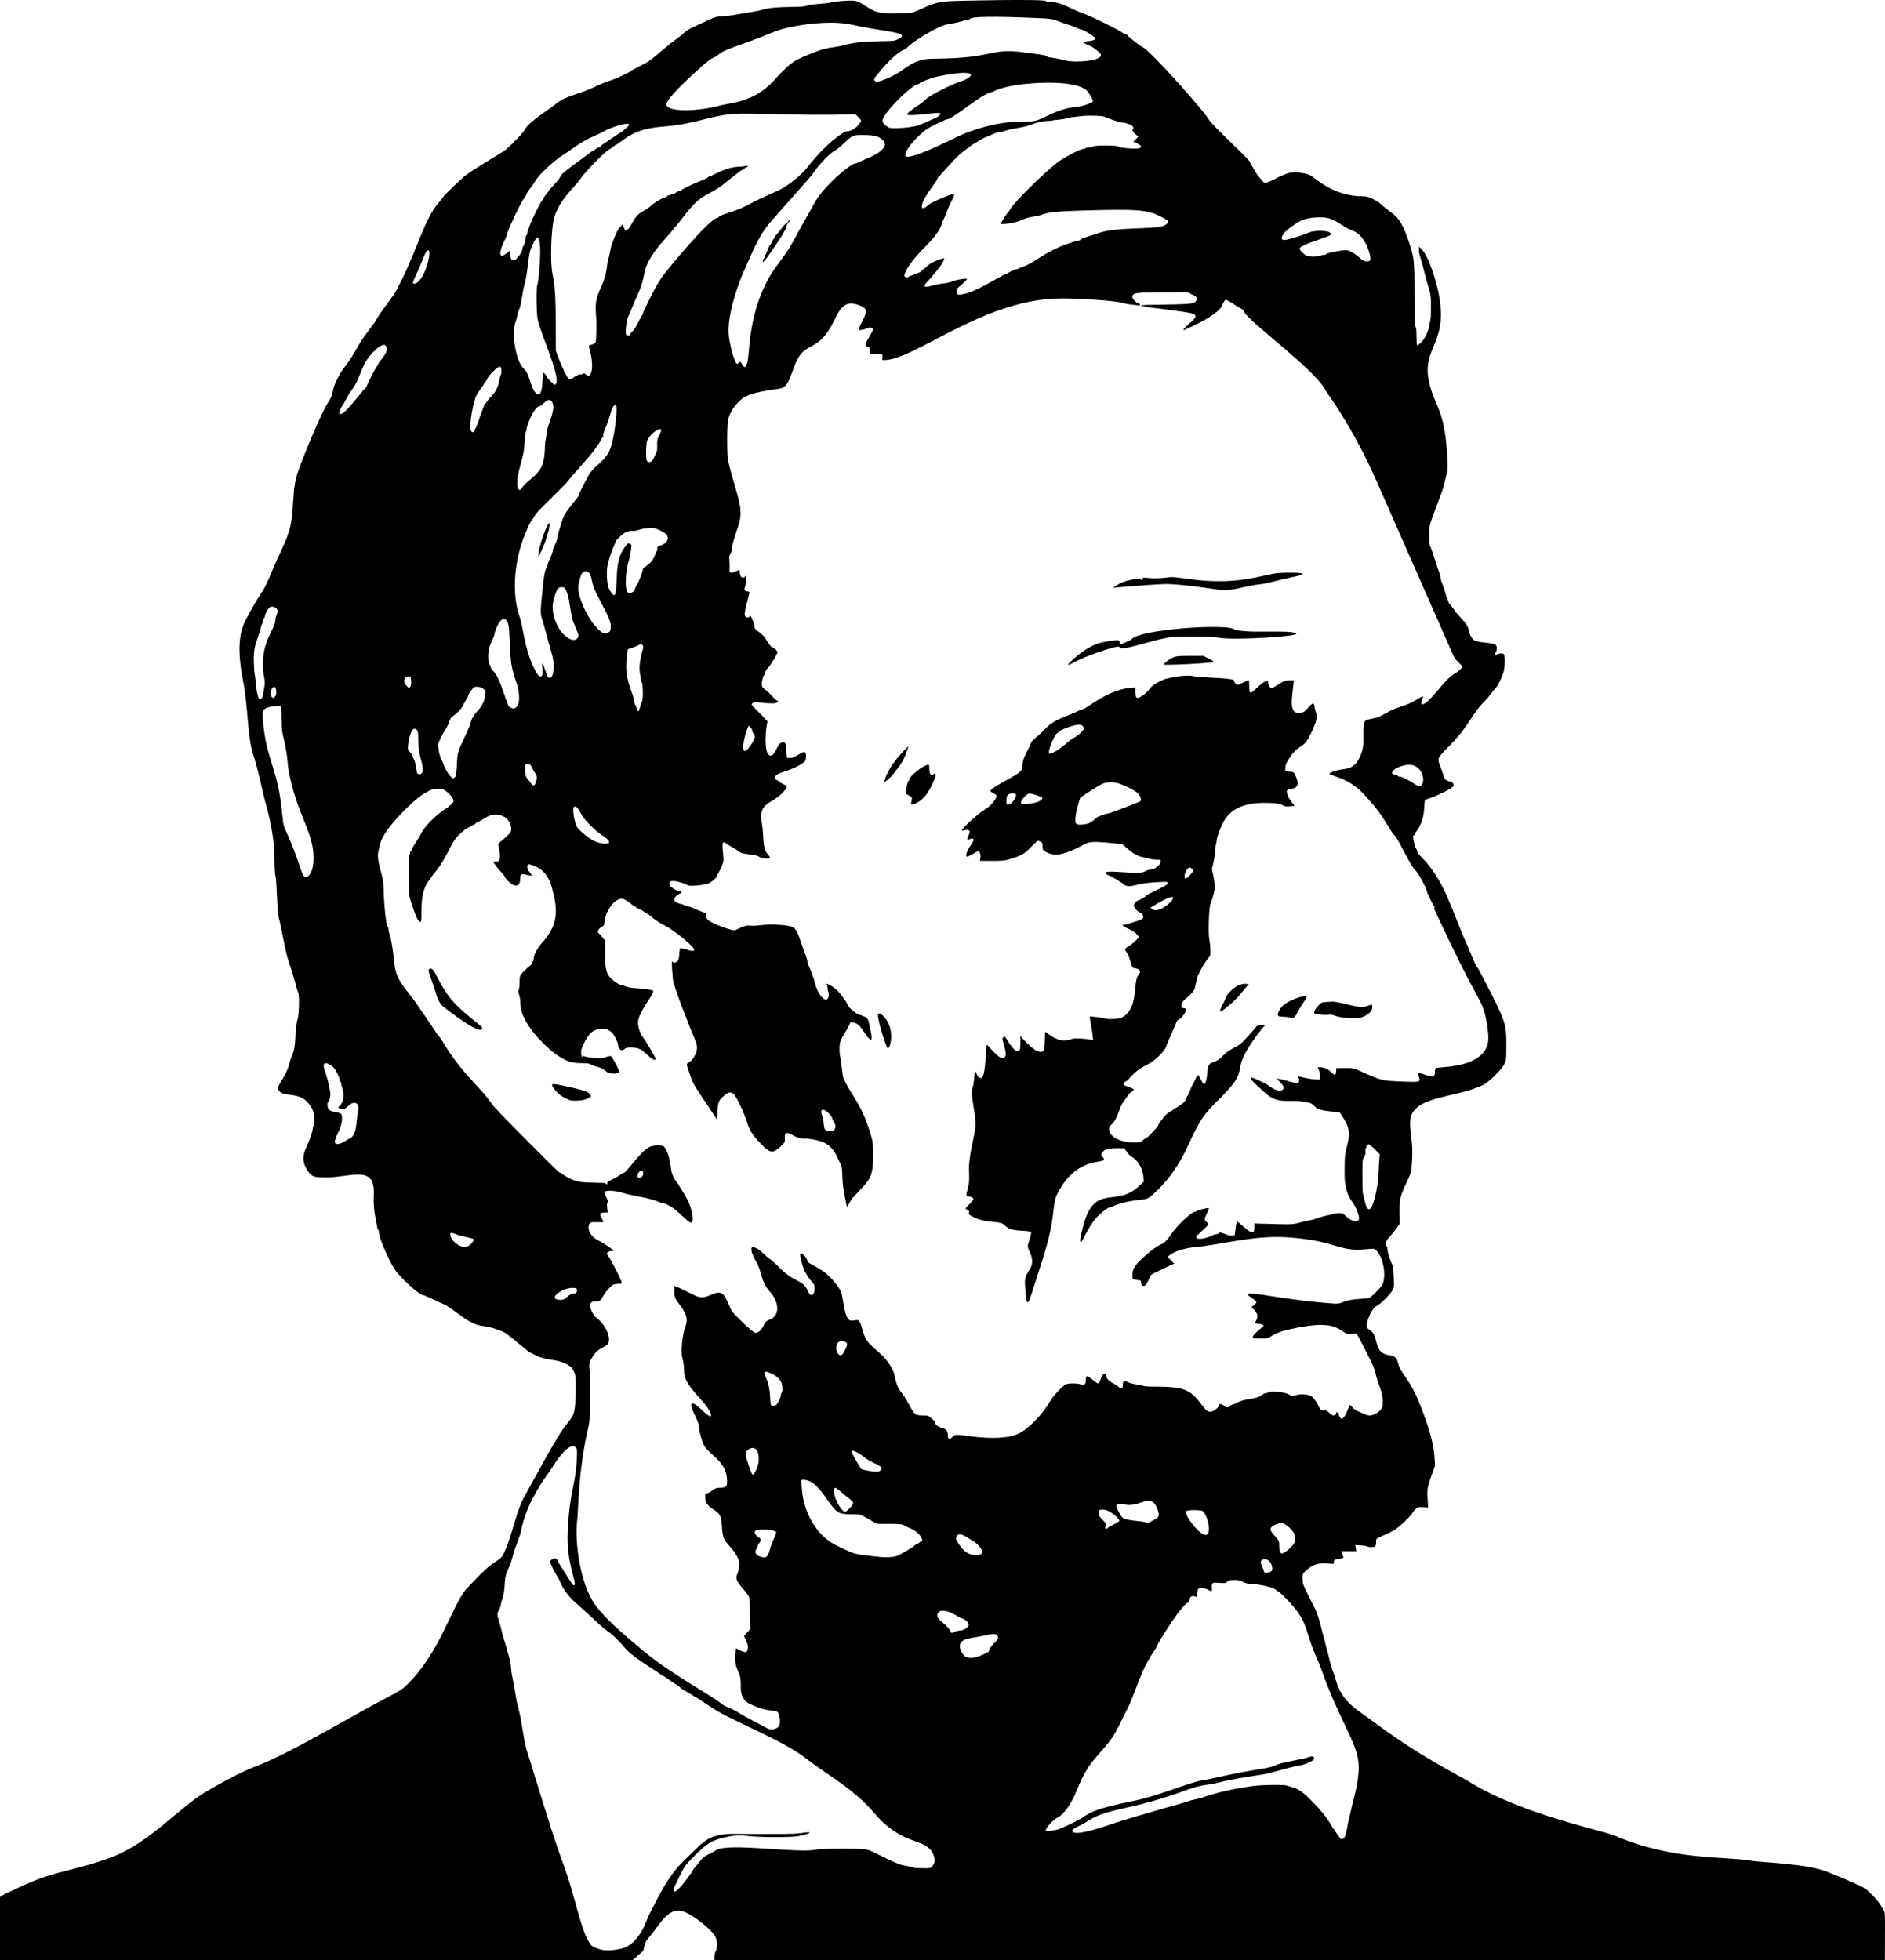 <?xml version="1.0" encoding="utf-8"?>
<svg version="1.1" id="Layer_1" xmlns="http://www.w3.org/2000/svg" xmlns:xlink="http://www.w3.org/1999/xlink" x="0px" y="0px"
	 viewBox="0 0 4809.175 5000" enable-background="new 0 0 4809.175 5000" xml:space="preserve">
<g transform="translate(2800.965,-8.325)">
	<path d="M-1575.56,2624.649c-61.37-50.202-79.668-63.394-115.32-134.155c-8.282-16.436-16.562-12.044-16.562-6.842
		c0,5.717,10.197,30.94,17.538,55.378c6.092,20.282,11.941,30.952,20.698,37.756
		c11.935,9.273,92.228,72.013,98.318,56.143C-1570.016,2630.655-1571.559,2627.922-1575.56,2624.649z"/>
	<path d="M2001.303,4875.242c-5.562-10.668-13.142-20.456-25.502-32.931c-16.852-17.01-18.74-18.265-45.19-30.046
		c-45.096-20.085-51.856-21.29-62.407-26.261c-52.68-24.82-173.664-26.246-205.756-31.883
		c-60.01-10.54-196.352-0.069-340.879-62.261c-35.992-15.487-237.836-54.602-372.612-137.615
		c-31.241-19.243-123.807-63.44-242.445-151.583c-51.667-38.387-85.416-52.812-101.501-116.198
		c-2.112-8.321-6.084-15.308-8.461-23.319c-3.151-10.62-5.569-21.518-8.346-32.243
		c-5.564-21.489-11.129-42.979-16.693-64.468c-3.54-13.671-7.081-27.369-11.759-40.705
		c-4.474-12.755-11.121-24.557-17.193-36.651c-19.388-38.617-20.468-41.442-20.468-53.553
		c0-12.766,0.015-12.799,10.336-22.078c22.769-20.472,39.624-17.773,69.265-15.937
		c1.206-10.404-0.086-10.749,12.396-12.534c6.12-0.875,11.561-2.025,12.091-2.555
		c0.729-0.728-0.527-4.76-5.487-17.386h38.618l-2.459-15.377c5.274,0.232,24.396,0.616,29.09,3.128
		c5.33,2.852,19.528,2.498,21.907-0.546c1.1-1.407,2.051-5.553,2.112-9.213
		c0.178-10.572-6.064-7.13,35.75-25.868c24.076-10.789,56.864-47.516,56.864-49.278
		c0-1.298,3.119-5.383,6.931-9.078c7.931-7.687,7.343-6.696,32.992-5.346c-3.143-56.101-4.899-41.912,17.7-106.461
		c-1.957-33.446-1.602-64.706-40.327-160.715c-25.991-64.438-47.462-73.474-54.09-101.106
		c-3.325-13.861-7.506-17.487-22.985-19.934c-42.668-6.745-23.845-49.711-49.663-64.944
		c-6.05-3.57-7.254-5.438-7.254-11.254c0-13.089,15.861-45.669,23.544-48.365
		c7.889-2.767,33.537-27.237,41.09-39.203c5.376-8.516,5.471-9.241,4.5-34.434
		c-0.913-23.699-1.581-27.183-8.448-44.046c-11.542-28.349-5.535-32.466-9.503-34.919
		c-1.126-0.696-2.047-4.364-2.047-8.15c0-11.577,9.059-11.528,34.859-49.952
		c-0.984-55.787-3.078-61.846,16.55-102.518c4.644-9.623,9.767-21.643,11.383-26.71
		c4.29-13.452,5.932-65.111,2.634-82.916c-1.46-7.882-3.019-23.861-3.466-35.508
		c-0.9-23.477,1.822-32.744,13.178-44.861c30.913-32.986,114.312-33.458,172.587-61.484
		c14.729-7.084,46.65-38.464,54.002-53.086c5.223-10.386,5.37-11.733,5.37-48.915
		c0-54.619-1.742-59.768-55.66-164.586c-11.36-22.084-16.252-30.966-18.044-32.757
		c-5.953-5.953-19.018-41.733-25.175-55.278c-41.791-91.929-57.13-165.672-117.203-226.229
		c-17.979-18.123-6.797-10.869-14.29-22.306c-2.843-4.338-10.768-33.995-5.857-33.995
		c3.78,0,1.217-2.609,7.656-11.067c25.96-34.1,16.262-78.226,22.304-79.818
		c19.433-5.118,62.131-24.989,69.472-32.33c4.612-4.612,2.206-10.879-4.979-12.976
		c-21.01-6.132-14.345-8.236-26.096-37.831c-9.377-23.613-8.946-21.649,25.398-56.814
		c50.068-51.267,54.083-79.088,87.412-111.066c8.128-7.799,25.126-31.424,30.04-36.567
		c3.871-4.051,12.686-22.014,17.103-34.852c4.723-13.727,5.399-45.517,1.046-49.13
		c-3.002-2.491-14.925-1.038-19.23,2.343c-1.87,1.468-2.559,0.872-2.559-2.215c0-6.238,4.095-3.444,4.095-14.874
		c0-10.136-2.767-11.395-31.485-14.325c-11.397-1.163-22.691-3.397-25.097-4.965
		c-6.204-4.041-13.051-15.88-14.451-24.984c-3.269-21.26-22.258-30.107-41.623-58.944
		c-3.781-5.63-7.619-10.544-8.529-10.919c-2.314-0.955-0.196-2.642-5.482-13.776
		c-5.702-12.009-4.236-17.997-11.606-34.657c-2.772-6.268-5.04-14.147-5.04-17.508
		c0-3.361-0.878-7.711-1.95-9.666c-4.941-9.007-22.317-70.534-25.173-71.799c-0.847-0.375-1.54-11.872-1.54-25.548
		c0-26.798-1.202-21.789,17.538-73.065c6.887-18.841,17.137-41.23,21.458-62.443
		c6.188-30.377,9.083-18.562,7.109-60.396c-4.284-90.815-17.915-116.897-32.304-151.502
		c-56.179-135.107,39.878-121.773,9.854-271.27c-5.392-26.852-23.641-92.714-43.444-111.907l-6.827-6.617
		c0,24.31,1.068,13.531,11.203,54.034c18.199,72.736,19.761,57.032,19.64,99.961
		c-0.106,37.878-0.847,25.505-3.193,41.227c-6.174,41.404-29.58,57.716-32.076,56.173
		c-2.983-1.843,0.033-43.292-4.275-47.601c-1.959-1.96-2.559-21.136-2.559-81.79
		c0-89.49-0.546-94.332-15.583-138.141c-23.592-68.736-35.438-60.261-73.259-94.904
		c-2.696-2.469-10.738-7.335-17.871-10.813c-10.231-4.989-15.68-6.332-25.808-6.365
		c-75.234-0.241-120.978-47.119-132.467-53.161c-8.527-4.484-27.163-8.07-42.11-8.104
		c-27.94-0.064-65.275,30.903-76.066,25.986c-2.642-1.204-4.803-2.787-4.803-3.518
		c0-2.307-8.717-8.392-17.58-23.603c-8.011-13.748-12.921-21.619-14.332-25.593
		c-3.011-8.482-96.715-92.358-105.359-108.773c-9.493-18.031-145.407-172.528-169.344-184.47
		c-6.959-3.471-35.431-25.765-37.949-29.714c-0.9-1.412-3.035-2.568-4.743-2.568
		c-1.708,0-6.12-2.299-9.805-5.11c-9.798-7.473-81.747-42.649-98.465-48.14
		c-25.562-8.395-55.126-28.643-79.686-28.643c-8.34,0-13.777-0.979-15.242-2.744
		c-4.594-5.534-231.986-0.854-248.169,0.469c-29.176,2.386-38.689,5.27-79.674,24.16
		c-13.216,6.091-13.582,6.136-53.23,6.521c-32.415,0.315-47.069,2.591-76.435-16.793
		c-23.604-15.581-26.412-16.39-52.501-15.119c-12.974,0.632-29.578,2.522-36.897,4.2
		c-19.558,4.484-51.445,3.791-62.416,8.376c-15.534,6.491-77.212-0.775-113.653,10.444
		c-12.515,3.853-43.784,8.253-55.278,10.384c-70.394,13.039-48.466-0.476-89.206,19.069
		c-33.162,15.911-42.438,17.088-57.35,31.194c-9.471,8.958-26.505,19.402-48.318,38.141
		c-37.036,31.815-38.969,33.184-65.826,46.606c-10.88,5.437-19.782,10.44-19.782,11.117
		c0,1.689-38.002,19.485-48.112,22.53c-13.338,4.018-33.863,12.349-48.363,19.631
		c-29.834,14.981-73.204,22.216-93.926,40.819c-12.492,11.214-72.104,47.227-80.762,67.429
		c-3.123,7.287-44.92,49.498-53.901,54.435c-0.206,0.113-79.753,47.889-96.103,60.807
		c-13.908,10.987-57.906,53.506-57.906,55.959c0,0.717-5.329,7.34-11.842,14.718
		c-33.914,38.417-56.167,121.736-93.983,196.87c-22.506,44.715-12.974,26.823-49.614,77.972
		c-20.527,28.653-8.551,16.896-32.203,47.557c-37.403,48.488-29.332,51.546-67.219,101.278
		c-10.43,13.69-23.239,40.221-25.637,53.099c-2.583,13.871-5.442,21.149-12.36,31.46
		c-18.749,27.947-66.095,144.556-76.744,175.799c-8.246,24.192-10.475,38.325-13.279,84.214
		c-3.418,55.919-7.862,72.096-36.279,132.049c-19.342,40.807-29.743,74.771-46.692,98.128
		c-6.986,9.626-21.349,34.596-37.767,65.657c-18.746,35.464-20.638,84.325-6.103,157.644
		c11.969,60.371,10.861,143.023,25.446,185.491c9.998,29.113,27.327,107.121,27.773,109.323
		c2.078,10.255,26.616,84.921,26.574,156.633c-0.005,19.15,0.919,38.036,2.053,41.97
		c4.412,15.309,3.562,93.939,9.938,112.895c4.103,12.197,15.774,84.302,25.038,110.249
		c14.996,41.999,18.685,65.833,23.142,75.584c3.761,8.229,2.559,56.517-1.737,69.776
		c-2.385,7.358-4.183,21.901-5.191,41.97c-2.446,48.706-6.553,35.915-14.809,67.561
		c-11.178,42.847-35.003,56.91-28.158,69.7c9.693,18.108,46.04,5.795,68.474,25.875
		c10.119,9.057,16.579,18.416,19.829,28.727c3.28,10.406,4.551,33.645,1.929,35.266
		c-3.624,2.24-0.699,14.804-16.485,49.259c-8.055,17.583-10.33,25.29-10.33,35.004
		c0,13.604,7.063,29.79,17.313,39.673c6.73,6.489,8.772,7.235,23.184,8.466
		c73.127,6.244,143.253-39.461,139.027,44.959c-2.016,40.268,5.884,63.151,8.143,79.235
		c1.603,11.415,4.78,9.324,4.78,16.307c0,12.595,24.433,69.973,39.985,93.898
		c13.817,21.257,63.394,66.33,72.958,66.33c4.299,0,53.071,24.568,56.774,24.568
		c2.439,0-0.299,1.062,14.543,10.054c17.456,10.575,48.004,40.966,81.509,44.2
		c17.028,1.643,47.526,11.441,58.593,18.824c7.18,4.79,55.839,44.985,56.048,45.179
		c1.529,1.421,10.304,6.209,19.5,10.641c32.85,15.832,49.636,7.558,77.93,22.242
		c12.823,6.655,14.602,8.373,19.351,18.689c4.825,10.481,5.238,13.656,5.328,41.046
		c0.054,16.327-0.919,38.043-2.163,48.258c-1.911,15.689-3.409,20.364-9.654,30.127
		c-4.066,6.356-9.325,13.489-11.687,15.851c-19.568,19.567-97.855,167.164-103.688,177.036
		c-27.966,47.339-33.114,103.532-56.769,152.523c-10.85,22.471-13.925,6.952-63.944,57.686
		c-14.791,15.003-29.586,30.502-32.876,34.444c-34.924,41.835-66.242,160.192-148.363,241.016
		c-13.518,13.306-19.332,17.029-58.018,37.158c-86.739,45.132-244.526,141.015-329.618,172.569
		c-47.355,17.561-120.623,61.125-120.85,61.251c-69.908,38.37-146.789,132.861-247.731,170.781
		c-94.711,35.579-141.507,32.303-232.308,75.353c-30.94,14.67-39.373,17.288-51.438,25.95v160.941h1613.596
		c12.178-8.293,23.386-21.678,25.933-21.678c0.957,0,2.806-5.611,4.109-12.469
		c1.941-10.217,4.167-14.562,12.318-24.056c31.636-36.847,51.533-86.736,98.995-60.961
		c28.91,15.701,61.696,43.59,70.076,59.61c5.362,10.251,5.752,27.969,0.819,37.262
		c-3.253,6.128-4.86,18.837-2.373,22.291H2007.943C2007.943,4868.346,2010.252,4892.405,2001.303,4875.242z
		 M-2131.915,1786.536c-9.939,20.621-15.057-17.922-16.915-40.795c-2.106-25.913-2.784-6.501-4.367-44.449
		c-1.902-45.601,5.988-49.954,17.538-91.698c4.596-16.61,6.47-11.915,6.47-18.476
		c0-7.272,4.095-5.261,4.095-11.138c0-5.454,8.496-20.566,12.882-22.913c5.705-3.053,15.724,0.004,18.261,5.57
		c3.844,8.434-4.527,16.581-4.527,27.991c0,16.348-22.911,44.123-28.962,80.385
		c-8.546,51.209,5.019,68.608,1.45,85.488C-2127.468,1763.475-2129.98,1786.052-2131.915,1786.536z M-2097.928,1783.104
		c-0.205,0-2.678,5.63-5.651,5.63c-3.526,0-7.185-6.239-7.185-12.251c0-7.045,5.965-16.745,9.843-16.007
		C-2096.223,1761.37-2094.337,1775.627-2097.928,1783.104z M-2026.229,2242.727
		c-6.509-8.522-17.71-55.157-42.594-108.786c-8.373-18.044-9.602-22.596-11.337-41.97
		c-11.782-131.587-41.711-138.744-50.35-251.138c-1.446-18.807-0.509-21.326,9.941-26.73
		c7.465-3.861,32.555-7.066,35.704-4.561c3.898,3.101,0.865,52.489,4.627,68.707
		c21.745,93.762,5.112,61.302,25.231,137.738c21.498,81.68,51.831,118.303,53.879,175.046
		C-1999.288,2242.064-2020.056,2250.809-2026.229,2242.727z M827.495,2008.309c-4.408,7.554-9.249,7.024-23.36-2.558
		c-13.131-8.916-28.833-16.38-34.46-16.38c-5.586,0-4.415-4.095-9.827-4.095c-1.97,0-5.371-1.308-7.557-2.906
		c-11.51-8.416,37.298-33.298,59.511-18.621C831.825,1976.978,832.452,1999.816,827.495,2008.309z M476.357,601.455
		c7.447-8.701,34.991-27.817,46.755-32.45c16.394-6.456,51.309-8.419,66.538-3.741
		c21.634,6.647,39.881,24.153,59.82,31.199c34.455,12.176,47.706,65.819,45.738,73.66
		c0,4.652-4.985,4.869-9.151,4.869c-6.562,0-9.77-1.655-18.613-9.605c-12.769-11.48-27.004-19.072-35.659-19.017
		c-4.107,0.026-46.743,6.059-49.452,10.441c-1.57,2.54-9.819,0.969-15.15,3.821
		c-5.865,3.139-29.303,2.986-34.914-0.227c-10.075-5.772-18.628-15.116-17.212-18.805
		c3.234-8.428,46.105-20.199,75.064-31.804c6.745-2.703,5.741-7.375-2.171-10.109
		c-10.716-3.703-37.641-3.034-47.502,1.181c-14.822,6.334-36.068,13.184-58.146,18.744
		C467.257,623.4,464.578,615.216,476.357,601.455z M61.685,320.931c10.473,0.268,26.893,6.949,28.631,11.649
		c1.027,2.776,0.916,4.604-0.278,4.604c-4.347,0-1.573,6.461,5.593,13.028l7.575,6.942
		c-7.621,7.621-4.833,4.833-12.747,12.747c11.552,5.299,27.81,11.573,15.512,16.258
		c-8.183,3.118-48.731-0.122-54.08-4.322c-3.779-2.966-62.689-2.982-63.677-0.016
		c-1.205,3.615-18.025,1.422-19.925,4.498c-0.696,1.126-3.222,2.047-5.614,2.047
		c-7.688,0-49.169,21.644-65.35,34.099c-35.394,27.241-107.065,97.728-119.42,117.444
		c-3.161,5.045-6.345,9.633-7.075,10.196c-3.3,2.544-18.533,26.678-18.533,29.363
		c0,1.395,33.361-0.25,55.982-10.937c20.888-9.869,26.219-4.257,53.549-14.117
		c13.447-4.85,37.377-7.117,93.153-8.823c143.595-4.392,169.966-2.545,203.708,14.271
		c10.134,5.05,19.052,10.169,19.818,11.375c2.287,3.601-1.781,8.804-10.023,12.822
		c-20.395,9.941-125.217,2.653-167.439,19.111c-12.073,4.705-46.065,13.072-46.065,17.044
		c0,0.851-1.67,1.548-3.711,1.548c-4.179,0-36.512,10.617-47.472,15.588
		c-51.22,23.232-66.753,40.537-91.106,49.819c-15.967,6.086-18.777,8.296-21.491,8.296
		c-3.134,0-21.398,8.77-22.185,10.652c-0.376,0.898-2.264,1.632-4.197,1.632c-5.771,0-69.752,40.938-97.755,48.296
		h0.001c-23.451,6.163-27.37,5.552-27.37-4.268c0-5.228,1.548-8.052,6.654-12.141
		c8.084-6.473,19.93-18.167,19.951-19.683c0.024-2.54-28.362,1.982-36.904,5.878
		c-5.101,2.327-15.696,4.797-23.544,5.489c-25.205,2.222-48.05,14.326-48.05,4.937
		c0-3.869,41.005-42.951,49.341-64.876c1.788-4.703,1.587-4.848-4.799-3.448
		c-7.8,1.71-27.449,10.729-33.134,15.208c-6.543,5.156-22.408,20.513-25.055,20.513
		c-2.736,0-17.775,8.189-21.961,8.189c-1.677,0-3.619,0.921-4.314,2.047c-1.791,2.898-8.302,2.541-10.907-0.598
		c-1.617-1.949-0.663-5.684,3.623-14.181c9.082-18.004,18.6-29.835,51.11-63.525
		c29.439-30.508,26.989-33.281,30.861-36.344c1.816-1.438,10.278-19.984,10.278-22.526
		c0-1.154,0.846-3.697,1.88-5.652c8.378-15.841,8.495-23.484,20.896-47.727
		c4.364-8.531,7.934-16.033,7.934-16.672c0-2.187-6.659-3.719-8.96-2.062
		c-3.985,2.869-45.097,15.656-59.255,28.449c-16.488,14.896-19.555,2.257-5.365-22.112
		c12.11-20.797,30.587-42.159,30.587-46.556c0-1.368,10.783-13.525,41.214-46.471
		c19.913-21.559,36.23-30.947,40.023-34.465c7.276-6.746,11.325-7.19,24.689-16.084
		c11.896-7.916,17.419-8.193,35.339-16.64c17.054-8.039,17.287-2.972,34.007-9.327
		c15.171-5.766,41.309-6.622,59.994-13.856c38.576-14.935,53.173-9.175,57.379-11.776
		c2.14-1.322,33.373-2.822,34.926-5.227c1.314-2.035,16.199-2.84,39.923-6.051
		c16.75-2.267,55.673-0.989,59.372,1.949C20.814,309.126,56.444,320.796,61.685,320.931z M-900.537,944.81
		c-1.241,0.414-4.202-2.545-6.579-6.575c-4.921-8.341-5.144-8.442-9.348-4.238
		c-1.7,1.7-3.913,2.581-4.917,1.96c-6.013-3.716-18.466-49.011-20.526-74.659
		c-3.836-47.755,22.994-128.371,43.38-171.666c14.426-30.637,31.358-78.496,63.279-114.959
		c64.905-74.139,99.998-111.427,110.518-126.934c13.897-20.485,41.992-49.551,52.209-54.015
		c3.378-1.476,12.947-9.043,21.264-16.816c26.064-24.359,26.026-24.342,54.487-24.146
		c28.134,0.194,41.935,4.447,50.049,15.421c5.507,7.449,4.575,13.003-3.584,21.363
		c-9.256,9.485-16.339,13.688-39.3,23.323c-27.82,11.673-24.203,12.349-30.024,12.349
		c-8.478,0-82.247,56.126-108.673,110.555c-2.742,5.648-28.802,50.12-40.544,72.68
		c-39.148,75.219-58.044,72.937-89.977,149.454c-33.027,79.138-30.019,161.241-35.997,177.015
		C-894.578,934.924-898.63,944.175-900.537,944.81z M-549.364,318.117c-5.301-14.973,75.598-95.582,92.127-95.582
		c1.514,0,2.754-0.753,2.754-1.675c0-2.749,30.584-14.164,47.088-17.575c105.125-21.73,94.244,0.745,56.984,12.879
		c-22.457,7.313-75.186,33.778-84.972,42.649c-12.037,10.91-16.535,14.37-29.337,22.567
		c-11.542,7.39-22.52,16.645-22.52,18.986c0,2.524,21.698,2.075,47.088-0.974
		c31.679-3.804,38.906-3.915,38.874-0.595c-0.021,2.201-12.412,11.772-15.24,11.772
		c-2.889,0-42.062,20.373-54.113,20.373c-18.645,4.555-63.697,6.074-63.697,2.148c0-1.126-1.221-2.047-2.714-2.047
		C-540.23,331.043-547.481,323.436-549.364,318.117z M-271.877,243.651c6.992-1.173,14.64-11.004,68.19-18.982
		c39.263-5.848,138.95-11.919,172.368,11.865c6.203,4.415,19.55,25.991,18.694,30.22
		c-0.806,3.981-26.898,12.911-41.608,14.241c-52.68,4.764-79.865,29.39-105.832,35.503
		c-27.862,6.557-71.288-9.028-179.769,32.327c-18.533,7.065-130.652,66.042-148.942,58.661
		c-8.824-3.561,5.345-26.948,31.565-52.104c16.052-15.401,21.614-19.222,43.959-30.198
		c14.07-6.912,26.707-12.567,28.084-12.567C-370.049,312.617-296.916,247.852-271.877,243.651z M-487.24,130.649
		c12.142-15.025,79.15-55.79,101.342-59.74c57.562-10.244,41.697-12.16,53.082-12.16
		c2.764,0,5.535-0.825,6.159-1.834c3.975-6.432,57.212-7.308,165.965-2.73
		c41.568,1.75,43.571,2.032,60.396,8.511c9.571,3.686,20.193,7.388,23.605,8.226
		c9.079,2.231,28.157,11.532,36.044,13.237c4.72,1.02,18.808,9.257,31.457,18.393
		c6.881,4.97,0.019,9.651-16.034,10.94c-19.919,1.599-10.761,4.526,7.539,13.002
		c9.635,4.464,24.889,17.477,25.509,21.761c2.335,16.139-67.298,20.294-88.671,14.723
		c-37.925-9.886-48.112-7.466-48.112-10.012c0-4.278-31.582-7.182-61.42-11.253
		c-85.224-11.627-72.963,15.142-222.134,16.264c-29.276,0.22-41.101,2.703-61.42,12.894
		c-6.287,3.154-29.89,18.918-31.733,21.195c-0.603,0.745-59.116,34.525-64.279,21.071
		c-1.576-4.107-1.348-4.462,16.347-25.407C-506.32,131.769-492.375,137.004-487.24,130.649z M-1050.888,214.81
		c80.623-76.983,65.233-52.135,83.017-67.1c9.529-8.018,20.182-12.834,56.835-25.693
		c82.326-28.883,87.104-37.39,133.729-46.047c48.201-8.948,104.945-14.691,152.895-4.016
		c83.432,18.576,149.653,18.456,115.162,36.08c-8.849,4.521-12.307,4.988-38.387,5.176
		c-85.327,0.616-95.578,11.131-116.697,14.016c-32.433,4.431-38.791,6.21-75.751,21.207
		c-38.418,15.589-46.226,21.518-87.666,66.573c-50.803,55.236-111.214,55.668-134.468,62.082
		c-57.07,15.739-135.024,17.918-138.794-1.66C-1102.328,268.598-1083.976,246.403-1050.888,214.81z
		 M-1107.578,331.111c72.889-5.658,109.349-23.472,162.779-30.723c47.959-6.506,165.207,4.545,326.535-0.459
		c15.523,15.523,14.327,15.779,14.327,16.176c0,1.017-2.772,5.617-6.159,10.224
		c-6.395,8.697-20.741,16.999-29.37,16.999c-10.033,0-55.116,32.061-101.728,92.021
		c-15.495,19.933-50.587,48.052-72.748,58.294c-65.82,30.418-32.725,13.618-84.625,40.386
		c-30.13,15.539-66.096,21.326-69.451,28.874c-0.375,0.845-1.814,1.536-3.197,1.536
		c-18.567,0-134.6,139.219-144.118,155.596c-2.945,5.067-5.86,9.674-6.477,10.237
		c-3.256,2.97-38.907,73.876-38.958,77.482c-0.055,3.862-5.29,8.686-13.585,25.817
		c-9.937,20.52-19.202,24.436-19.202,28.002c-0.024,3.187-8.368,3.232-10.04,0.054
		c-2.932-5.573,1.39-38.619,6.201-47.416c3.667-6.706,9.201-23.587,28.182-65.914
		c19.923-44.423-1.745-56.97,67.019-132.842c46.754-51.588,64.747-88.59,99.25-107.686
		c29.056-16.082,37.76-20.486,57.168-37.022c4.504-3.838,28.178-21.767,32.106-25.046
		c3.72-3.106,12.873-6.102,12.873-8.525c0-2.502,5.258-0.681,7.358-4.078c2.313-3.743-12.333,0.585-19.642,0.494
		c-35.877-0.421-70.883,24.385-77.649,24.385c-2.706,0-0.633,3.378-21.108,11.033
		c-16.492,6.165-48.973,21.756-50.926,24.444c-0.689,0.948-1.869,1.581-2.623,1.405
		c-2.385-0.554-13.527,4.99-13.527,6.731c0,0.918-0.757,1.201-1.682,0.629c-2.406-1.487-11.782,4.892-15.954,4.892
		c-4.106,0-1.65,4.095-5.427,4.095c-5.702,0-27.693,12.538-37.333,21.285
		c-5.63,5.108-14.371,11.269-19.425,13.69c-28.605,13.706-29.305,41.625-43.352,49.143
		c-4.312,2.308-4.745-0.506-10.301-14.392c-7.184,7.079-12.381,10.543-19.997,30.592
		c-8.777,23.105-9.199,21.924-12.4,39.923c-3.761,21.154-5.142,15.339-6.925,31.733
		c-7.173,65.964-34.166,65.137-28.859,125.91c2.003,22.939,1.353,68.228-1.044,72.706
		c-1.1,2.055-5.001,4.38-8.67,5.167c-9.553,2.049-9.46,1.842-6.18,13.69
		c11.905,43.002,5.326,78.113-11.517,61.458c-4.549-4.497-3.38,1.552-12.825,1.552
		c-11.712,0-22.087,15.874-29.491,10.717c-2.767-1.928-17.142-27.148-32.545-71.113
		c-0.529-122.466,0.255-152.967-8.708-196.542c-5.867-28.526-3.861-107.596,3.54-139.521
		c10.763-46.431,54.387-82.586,67.835-102.538c12.996-19.284,60.964-68.321,73.512-75.151
		c16.255-8.846,12.551-11.385,16.575-11.385c1.032,0,10.362-6.35,20.734-14.11
		C-1182.907,344.234-1153.298,334.66-1107.578,331.111z M-1167.935,1727.315c3.59,13.949-0.727,11.224,4.013,20.39
		c3.785,7.32,4.198,46.319,0.537,50.824c-5.262,6.477-6.535,39.656-13.575,15.816
		c-3.626-12.279-5.192-7.076-5.809-15.816c-1.581-22.457-26.342-54.156-19.055-113.64l2.498-20.394l13.629-4.634
		c22.367-7.605,18.24-12.466,23.528-6.622c3.173,3.506,3.117,4.766-0.837,18.954
		C-1168.852,1693.172-1170.881,1715.867-1167.935,1727.315z M-1160.794,1460.455
		c-0.032,5.424-10.38,32.435-15.238,39.776c-8.201,12.394-2.384,13.735-12.491,19.178
		c-6.471,3.485-7.571,3.57-10.345,0.795c-8.433-8.433-7.133-51.692,2.502-83.281
		c4.438-14.55,8.023-43.097,5.037-40.101c-0.459,0.461-2.135-0.241-3.724-1.56
		c-2.307-1.915-3.887-1.189-7.841,3.601c-17.196,20.828-23.175,41.228-24.759,84.475
		c-0.536,14.642-1.045,43.339-6.45,43.339c-2.833,0-9.52-8.613-13.481-17.363
		c-4.838-10.687-6.772-42.386-3.538-57.963c7.322-35.258,20.706-57.249,20.706-61.577
		c0-3.405,18.583-20.347,26.428-24.094c4.082-1.95,11.042-3.293,15.648-3.021
		c12.38,0.733,19.361-5.456,41.101-7.284c13.524-1.137,15.67-0.73,29.317,5.561
		c15.754,7.261,20.622,12.083,20.517,20.325c-0.112,8.888-7.789,15.899-21.056,19.229
		c-4.313,1.083-5.494,2.603-5.494,7.072c0,7.904-1.634,4.407-7.357,19.82
		C-1139.428,1449.244-1160.794,1454.623-1160.794,1460.455z M-1249.211,2159.528
		c-8.636,0.732-12.374,2.321-29.644-3.606c-20.565-7.056-45.398-31.052-48.962-36.492
		c-7.878-12.023-14.389-51.128-8.221-53.496c4.787-1.837,9.896,3.452,17.619,18.241
		c8.235,15.77,34.121,41.954,55.246,55.882c10.326,6.808,15.569,11.617,16.009,14.683
		C-1246.362,2160.33-1250.456,2159.528-1249.211,2159.528z M-1417.543,1706.841
		c1.609,20.063,1.438,22.779-1.621,25.839c-4.526,4.526-10.286-1.31-19.107-19.356
		c-25.166-51.481-28.195-106.975-36.948-131.789c-22.139-62.752-12.128-149.759,14.481-212.502
		c21.069-49.681,15.025-27.017,25.602-47.838c4.163-8.195,76.69-76.094,83.928-86.697
		c10.214-14.964,68.948-73.821,83.43-104.19c4.937-10.353,7.606-5.133,6.014-11.222
		c-1.898-7.256,8.849-19.814,19.121-59.051c4.597-17.559,13.962-25.211,14.589-11.92
		c1.24,26.302-8.511,87.882-17.102,107.996c-11.688,27.366-36.006,38.507-50.319,58.703
		c-5.74,8.099-29.118,53.834-29.118,56.965c0,4.426-25.273,30.679-35.912,49.815
		c-5.485,9.868-7.654,19.384-13.194,37.029c-6.455,20.562-2.457,21.832-14.599,45.699
		c-3.271,6.429,0.456,7.846-12.383,35.431c-3.09,6.639-1.714,7.943-5.32,14.49
		c-7.377,13.395-9.305,44.514-12.945,80.623c-5.03,49.892-2.014,37.279,8.282,77.798
		c16.222,63.837,26.787,80.818,20.698,112.34c-1.443,7.471-4.122,10.717-4.518,10.717
		c-4.909,3.111-7.953,1.973-10.17-3.801c-6.102-15.891-8.291-22.245-8.465-24.568
		c-0.287-3.855-2.879-0.541-4.322-7.166C-1417.995,1697.654-1418.04,1700.648-1417.543,1706.841z M-1434.918,2006.262
		c-2.961,7.658-7.114,6.946-11.521-0c-10.423-16.43-13.406-9.31-14.866-32.056
		c-0.969-15.104-0.905-15.354,4.281-16.656c7.059-1.772,8.764-0.405,14.982,12.005
		C-1433.549,1986.505-1427.052,1985.913-1434.918,2006.262z M-1429.332,822.399
		c5.74,32.095,59.346,148.081,46.681,164.809c-3.022,3.992-3.334,3.866-12.444-5.033
		c-5.139-5.02-9.345-9.954-9.345-10.965c0-2.827-9.873-13.91-10.832-12.161
		c-2.244,4.09,1.202,73.656-19.266,51.191c-14.013-15.378-14.346-47.016-29.584-60.908
		c-22.081-20.13-31.294-91.957-22.588-116.361c5.85-16.401,8.172-34.654,10.46-36.069
		c3.407-2.107,9.002-47.106,12.545-59.468c9.89-34.498,10.261-76.23,16.279-92.129
		c37.64-99.443,22.352,78.449,17.178,90.082C-1433.09,741.777-1432.423,805.117-1429.332,822.399z M-1389.535,1051.763
		c-2.683,21.261-16.951,48.44-16.951,62.538c0,8.756-3.674,13.222-4.261,35.428
		c-1.376,52.051-13.192,61.691-43.925,87.157c-10.295,8.531-13.534,14.843-13.751,14.843
		c-10.723,18.175-19.344-4.151-7.056-48.529c9.98-36.042,11.519-44.053,12.782-66.538
		c1.965-34.973,5.028-24.92,5.028-32.664c0-6.063,9.053-30.133,15.206-40.426
		c16.094-26.928,12.213-11.259,27.718-25.846c9.626-9.056,12.537-10.429,17.856-8.42
		C-1391.598,1031.307-1388.245,1041.545-1389.535,1051.763z M-1482.676,1751.882
		c7.136,20.782,8.196,48.576,2.146,56.267c-6.641,8.442-10.413,9.52-17.736,5.066
		c-8.331-5.066-4.976-5.203-9.454-14.96c-6.076-13.235-19.477-65.51-36.005-79.46
		c-5.351-4.516-2.046-2.992-8.279-15.89c-6.647-13.757-2.178-40.484,1.183-48.272
		c4.458-10.331,11.257-24.955,11.257-28.162c0-7.154,19.501-59.941,33.682-30.678
		c3.014,6.218,4.025,15.737,5.384,50.65C-1498.421,1699.802-1496.349,1712.061-1482.676,1751.882z
		 M-1390.896,1552.441c0.794-11.025,7.641-34.144,12.329-41.63c3.243-5.179,15.172-6.493,18.583-2.047
		c12.794,16.677,13.761,66.399,20.932,84.452c12.828,32.311,16.272,34.449,12.197,41.745
		c-0.205,0-8.581,17.192-35.335-7.64C-1379.877,1610.901-1392.698,1577.457-1390.896,1552.441z M-1250.244,1622.595
		c-1.676,0-4.893,5.386-14.978-1.207c-21.283-13.915-47.361-56.505-57.295-93.574
		c-4.609-17.197-4.426-23.045,1.391-44.544c3.704-13.689,8.222-18.58,16.309-17.654
		c7.017,0.804,11.158,8.638,14.912,28.212c5.9,30.762,47.246,85.825,47.173,111.082
		C-1242.767,1616.918-1243.72,1619.161-1250.244,1622.595z M-1124.265,1143.269
		c0.388,15.047,0.094,16.049-10.835,36.899c-3.674,7.009-10.382,8.877-15.062,4.197
		c-3.131-3.131-3.293-37.448-0.234-49.598c5.572-22.126,51.26-49.963,31.211-15.753
		C-1123.903,1127.065-1124.598,1130.38-1124.265,1143.269z M-1512.723,619.592
		c8.479-16.684,3.951-13.82,9.852-26.95c0.096-0.213,29.847-69.207,42.392-83.644
		c5.336-6.142-2.194-1.701,12.797-21.015c5.493-7.079,11.548-15.887,13.454-19.573
		c6.709-12.974,50.183-53.397,69.412-64.541c17.62-10.212,40.736-31.852,82.722-49.899
		c10.425-4.482,21.481-9.83,24.567-11.885c9.956-6.628,61.913-25.166,61.913-15.072
		c0,1.847-21.158,20.409-23.264,20.409c-1.87,0-34.937,23.328-44.478,29.363c-8.613,5.449-4.304,7.489-9.67,7.489
		c-5.273,0-11.626,8.176-14.12,8.217c-1.972,0.033-5.574,3.816-36.895,26.521
		c-68.693,49.796-29.464,26.409-67.187,64.43c-6.095,6.142-23.449,29.554-23.449,31.634
		c0,0.976-1.424,2.955-3.164,4.399c-3.691,3.063-27.941,52.406-31.657,64.414c-1.394,4.504-3.342,9.789-4.33,11.744
		c-2.657,5.261-0.891,11-3.843,12.824c-1.126,0.696-2.058,3.745-2.078,6.775
		c-0.032,5.714-4.301,19.736-6.755,22.191c-2.531,2.531,1.255,11.571-14.605,28.388
		c-7.252,7.689-8.452,8.114-13.925,4.926c-2.743-1.597-3.59-4.824-3.614-13.757
		c-0.018-6.419-0.708-10.7-1.536-9.515c-2.976,4.265-16.295,13.199-19.676,13.199
		C-1531.711,660.661-1518.07,630.115-1512.723,619.592z M-1583.558,1014.096c1.677-1.678,3.059-3.807,3.059-4.732
		c0.011-2.337,16.369-22.494,16.369-25.267c0-3.553,1.946,1.524,6.168-9.24
		c3.617-9.218,27.297-32.222,32.201-31.283c2.766,0.53,3.685,2.938,3.966,10.39
		c0.497,13.193-1.586,4.498-5.182,23.942c-6.657,36-23.127,40.377-33.022,56.551
		c-4.26,6.966-6.179,3.701-6.179,8.052c0,4.483-6.624,16.416-10.326,28.64
		c-7.419,24.495-15.033,37.159-14.828,37.364c-2.555,3.331-4.497,3.231-7.497-0.383
		C-1606.43,1098.968-1591.99,1022.527-1583.558,1014.096z M-1681.155,1900.211c0.946-1.07,2.943-5.17,4.439-9.111
		c1.496-3.941,5.312-11.102,8.479-15.913c21.294-32.338,8.782-29.301,24.774-41.639
		c22.522-17.376,20.111-21.169,30.198-37.648c4.504-7.359,8.189-14.428,8.189-15.71
		c0-2.509,9.654-16.078,13.199-18.552c4.345-3.032,16.372-1.472,22.844,2.963c6.224,4.265,6.565,5.138,5.822,14.913
		c-2.976,39.164-30.395,42.693-36.738,71.592c-1.373,6.256-4.701,14.23-16.265,38.97
		c-17.849,38.189-17.456,36.724-19.298,71.864c-0.855,16.31-2.259,25.928-4.109,28.15
		c-1.546,1.857-3.918,3.376-5.273,3.376c-5.254,0-18.86-19.337-23.769-33.781
		c-1.53-4.504-3.43-9.111-4.222-10.237C-1680.424,1938.721-1685.977,1905.666-1681.155,1900.211z M-1738.514,707.205
		c16.341-33.713,21.871-59.01,29.867-60.549c10.001-1.927-4.362,62.518-25.706,80.477
		c0.205,0-9.515,8.794-13.032,3.104C-1748.092,729.093-1744.1,718.729-1738.514,707.205z M-1723.66,1978.835
		c-2.891,5.401-11.714,5.943-13.221,0.811c-0.579-1.971-1.603-7.268-2.276-11.772
		c-3.942-26.377-9.231-26.277-9.231-31.23c0-1.525-2.822-5.717-6.27-9.315c-5.708-5.957-6.176-7.459-5.224-16.779
		c1.694-16.587,9.116-53.448,21.928-40.635c8.182,8.181-0.53,33.513,9.313,69.298
		c6.597,23.984,7.881,34.203,4.981,39.623H-1723.66z M-1753.151,1736.717c1.661,4.328,2.605,20.247-1.558,24.41
		c-2.764,2.764-3.665,2.488-8.387-2.562C-1781.57,1738.804-1756.59,1727.754-1753.151,1736.717z M-1887.558,2843.376
		c-5.414,20.718-0.478,60.3-22.414,69.804c-10.667,4.621-10.782,7.808-20.773,11.305
		c-18.845,6.596-20.743-1.5-6.778-28.902c7.529-14.773,10.889-32.273,8.232-42.862
		c-3.099-12.347-36.112-1.41-36.112-25.02c0-5.041,0.776-9.165,1.724-9.165c2.69,0,6.476-14.864,5.498-21.588
		c-8.08-55.577-25.759-74.334-11.949-76.299c4.566-0.65,13.236,3.816,19.404,9.995
		c5.982,5.992,16.034,25.58,16.034,31.244c0,7.848,4.071,3.357,4.125,10.071c0.017,2.534,1.359,8.292,2.981,12.796
		c5.203,14.442,2.748,35.761-4.833,41.97c-0.687,0.563-2.476,2.591-3.975,4.505
		c-2.416,3.085-1.951,3.691,4.095,5.33c7.772,2.107,11.852,0.556,20.983-7.977
		C-1895.979,2814.245-1882.19,2822.831-1887.558,2843.376z M-1838.186,941.144c-1.772,0-26.935,48.59-26.913,51.967
		c0.007,0.994-1.673,3.297-3.734,5.118c-12.099,10.69-54.579,72.729-65.614,65.909
		c-4.06-2.509,4.504-17.992,6.703-20.553c4.899-5.702,11.09-22.378,26.602-44.092
		c23.055-32.273,19.887-61.199,53.852-94.659c20.194-19.894,31.49-22.246,33.013-6.872
		c1.424,14.368-22.147,34.134-22.147,40.022C-1836.424,939.722-1837.217,941.144-1838.186,941.144z M-1600.244,3182.073
		c-6.094,5.747-8.986,7.001-15.867,6.883c-15.759-0.273-35.708-18.099-35.968-32.139
		c-0.075-4.04,0.647-4.47,5.544-3.299c3.096,0.74,7.357,2.233,9.467,3.318c4.921,2.53,3.916,1.023,41.716,10.989
		C-1590.675,3169.057-1592.701,3174.959-1600.244,3182.073z M-1337.51,3307.845c-13.733,0-17.131,16.436-33.066,16.316
		c-37.403-0.281,2.415-30.648,30.14-30.648c10.497,0,12.737,1.921,10.878,9.329
		C-1330.569,3306.872-1332.116,3307.845-1337.51,3307.845z M-422.293,4768.683c-4.429,5.149-5.495,5.379-24.041,5.172
		c-19.428-0.217-22.886-0.546-28.62-2.725c-8.238-3.13-24.358-4.558-31.733-7.512
		c-34.251-13.719-73.76-36.273-78.822-35.992c-1.689,0.095-3.638-0.633-4.331-1.619
		c-1.927-2.738-117.774-2.508-128.745,0.256c-42.544,10.72-226.636-18.728-255.971,1.883
		c-14.818,10.41-27.855,10.79-39.457,26.597c-11.174,15.223-14.45,14.507-20.352,26.149
		c-3,5.917-36.14,52.207-44.964,52.207c-6.178,0-4.398-5.897,11.123-36.852
		c14.648-29.214,15.291-30.096,40.476-55.52c28.998-29.273,42.757-37.675,73.885-45.118
		c24.309-5.812,38.572-6.678,62.764-3.811c28.936,3.429,105.888,3.61,126.053,0.297
		c22.789-3.745,48.345-13.94,10.216-8.274c-17.261,2.565-34.979,2.449-52.383,2.613
		c-40.506,0.382-81.025-0.149-121.53-0.451c-17.81-0.133-35.764,1.706-52.637,7.67
		c-19.394,6.855-30.516,17.977-44.867,31.932c-13.2,12.835-26.879,25.411-39.455,38.853
		c-33.215,35.502-54.082,79.549-76.337,122.13c-7.488,14.327-11.919,29.823-19.662,43.966
		c-11.176,20.415-28.592,42.066-51.85,47.818c-17.529,4.335-42.42,7.897-59.877,1.322
		c-20.087-7.565-19.301-6.889-28.871-24.824c-18.567-34.793-33.828-115.077-58.93-184.195
		c-29.346-80.805-30.212-86.377-96.569-299.933c-8.503-27.359-10.573-70.16-22.392-111.579
		c-4.398-15.413-7.934-47.63-13.73-73.262c-4.923-21.771-1.335-23.661-6.947-45.483
		c-14.701-57.164-12.463-38.688-21.492-76.56c-8.713-36.545-13.676-34.696-5.85-48.714
		c7.241-12.971,2.865-12.358,8.878-28.276c6.729-17.812,4.797-37.821,8.052-56.305
		c2.293-13.023,9.775-24.21,13.779-36.661c3.617-11.25,6.028-22.532,9.928-33.836
		c5.399-15.648,12.35-29.933,15.736-46.203c5.873-28.217,15.634-55.81,28.733-81.478
		c5.631-11.035,11.798-21.783,18.153-32.413c10.691-17.883,23.82-34.105,34.825-51.69
		c11.722-18.73,43.336-63.924,58.299-47.389c3.228,3.568,3.518,6.852,2.478,28.151
		c-3.482,71.285-18.205,78.924-23.341,186.873c-3.621,76.128,22.399,127.99,17.581,135.402
		c-2.314,3.559-6.238-1.169-20.621-24.847c-15.596-25.672-18.522-27.436-22.032-36.34
		c-3.026-7.677-9.221-8.843-16.307-3.071l-4.398,3.583c3.756,9.22,9.412,23.978,15.646,33.103
		c16.039,23.482,10.526,31.957,42.459,65.84c0.071,0.075,45.658,40.508,61.289,55.63
		c33.879,32.774,32.133,19.743,73.908,68.227c22.891,26.568,89.13,62.79,91.087,67.352
		c1.367,3.187-0.995-2.904,17.744,10.941c17.586,12.995,24.989,15.032,30.515,21.142
		c4.615,5.103,21.144,11.384,79.272,50.223c30.629,20.464,65.97,35.337,98.924,51.556
		c48.237,23.74,100.096,46.434,142.967,79.203c49.012,37.463,103.23,68.082,147.662,111.226
		c13.269,12.885,24.59,26.347,37.078,39.881c21.751,23.573,48.74,42.339,78.47,54.397
		c23.336,9.464,54.068,14.676,62.832,42.539C-414.649,4754.438-415.529,4760.818-422.293,4768.683z M-866.962,3928.479
		c-8.807-5.998-11.178-12.262-6.057-16.006c7.292-5.332,48.418-2.476,52.188,3.624
		c2.293,3.709-10.523,23.065-15.672,43.64c-5.847,23.368-12.023,23.184-24.081,19.571
		c-12.233-3.666-16.556-11.629-10.594-19.512c4.347-5.747,1.575-8.003,7.231-15.234
		C-858.265,3937.298-858.888,3933.977-866.962,3928.479z M-881.636,3768.919c-3.083-1.944-17.115-44.273-17.115-51.631
		c0-9.972,14.888-18.942,23.653-14.252c11.079,5.929,13.445,32.12,4.678,51.799
		C-876.528,3768.547-878.432,3770.939-881.636,3768.919z M-834.173,3591.911c-3.801-12.034,1.263-38.41-12.338-68.675
		c-7.569-16.84-5.658-19.144,10.453-12.605c14.236,5.778,24.514,14.427,28.51,23.99
		c3.403,8.144,3.973,24.186,0.927,26.068c-1.126,0.696-2.047,3.551-2.047,6.345c0,6.023-7.414,21.258-12.072,24.805
		C-820.14,3593.038-832.679,3596.641-834.173,3591.911z M-655.811,3813.533c14.321,13.06,31.402,22.839,31.402,28.897
		c0,5.694-16.613,22.257-20.473,22.079c-8.6-0.391-26.272-30.453-28.055-47.725
		C-674.631,3800.375-670.996,3799.685-655.811,3813.533z M-650.136,3429.787c10.662,2.224,12.146,5.047,8.098,15.416
		c-1.785,4.571-8.842,20.331-13.733,20.255C-670.383,3465.268-673.847,3424.842-650.136,3429.787z M-628.504,3711.323
		c0-6.438,17.43,1.333,33.781,15.061c18.771,15.758,51.179,20.565,41.017,31.794
		c-2.825,3.121-6.146,4.121-13.183,3.972c-10.166-0.217-32.59-4.204-36.195-6.436
		C-605.806,3754.029-628.504,3714.39-628.504,3711.323z M-628.766,3870.888c27.32,0.038,23.999,1.36,48.019,14.813
		c21.855,12.24,11.127,9.725,48.308,9.725c45.206,0,30.227,2.4,55.437,11.979
		c9.483,3.603,22.616,14.696,26.134,22.075l3.494,7.326c-6.796,5.438-12.171,9.792-13.848,9.792
		c-3.477,0.022-11.896,10.247-14.961,10.247c-2.784,0,0.049,1.668-24.435,14.581c-2.962,0-7.676,8.403-32.685,8.973
		c-20.554,0.469-19.228-0.188-47.088-3.173c-49.989-5.357-44.813-7.818-81.893-24.398
		c-52.984-23.69-86.096-81.934-92.216-140.122c-1.533-14.574-2.317-27.26-1.741-28.191
		c1.668-2.699,10.235-1.971,19.701,1.673c12.226,4.707,26.092,18.628,43.549,43.723
		C-666.342,3868.223-662.238,3870.841-628.766,3870.888z M-365.146,4170.803c-15.014,7.83-4.02-1.461-26.098-19.363
		c-15.205-12.33-18.197-16.045-18.197-22.596c0-16.005,23.509-15.511,49.192,1.036
		c6.087,3.921,12.392,7.13,14.013,7.13c5.417,0,16.641,10.213,16.641,15.142c0,7.46-12.547,15.554-24.152,15.581
		C-358.522,4167.743-365.616,4170.803-365.146,4170.803z M-327.274,3972.288c-9.285-3.361-18.539-12.038-27.805-26.071
		c-6.592-9.983-7.422-12.476-5.791-17.402c5.617-16.965,28.689,3.081,40.081,8.806
		c11.017,5.538,33.571,27.049,22.777,34.942v-0C-302.502,3975.846-317.842,3975.702-327.274,3972.288z
		 M-265.021,4200.392c-17.904,18.094-11.012,20.196-13.839,21.347c-3.022,1.23-38.481,23.766-58.958,12.622
		c-6.521-3.549-14.298-17.939-14.298-26.456c0-13.509,9.042-18.62,41.97-23.725
		c32.856-5.094,51.814-14.175,55.173-0.793C-253.792,4188.094-255.184,4190.451-265.021,4200.392z M-200.834,3664.535
		c-44.934,22.629-135.435,5.308-149.978,4.279c-13.523-0.957-14.296-0.757-20.573,5.327
		c-7.519,7.288-11.419,5.641-11.47-4.842c-0.054-11.118-4.199-16.236-15.378-18.986
		c-9.87-2.429-17.349-8.438-17.349-13.941c0-1.477-3.851-5.981-8.558-10.01c-7.92-6.779-9.56-7.326-22.009-7.355
		c-7.398-0.017-15.744-1.19-18.546-2.608c-7.777-3.935-20.172-34.407-33.804-52.57
		c-9.591-12.778-14.389-17.573-21.376-51.529c-2.002-9.729-17.105-36.026-37.37-53.246
		c-28.868-24.529-35.203-32.235-40.153-48.844c-11.089-37.206-9.943-35.618-24.403-33.812
		c-9.806,1.225-11.317,0.88-14.881-3.397c-5.729-6.875-9.583-20.048-13.482-46.07
		c-3.696-24.666-5.566-28.675-23.338-50.035c-33.325-40.055-64.381-40.197-67.916-53.803
		c-2.681-10.316-18.114-23.144-18.114-15.056c0,7.166,6.334,31.271,10.752,40.923
		c4.648,10.153,15.651,26.206,22.994,33.55c3.874,3.874,4.042,20.856,0.255,25.845
		c-4.887,6.437-9.38,4.21-14.456-7.166c-13.814-30.956-31.823-18.001-72.777-59.876
		c-21.824-22.315-29.337-23.717-43.018-37.674c-10.123-10.328-23.391-16.513-27.216-12.688
		c-3.444,3.444,1.493,19.371,10.849,34.998c16.471,27.513,10.619,49.4,35.805,77.758
		c23.741,26.73,25.506,60.572-0.43,70.575c-9.66,3.726-11.237,5.253-16.189,15.681
		c-5.644,11.883-13.043,18.197-21.328,18.197c-5.178,0-56.553-48.56-60.634-57.312
		c-17.195-36.873-19.049-55.061-51.861-39.765c-25.574,11.922-33.337,5.851-56.488-5.712
		c-29.309-14.639-39.736-18.798-39.736-15.849c0,3.88,3.375-2.949,2.385,12.938
		c-1.552,24.889,14.059,27.451,26.635,54.357c6.904,14.773,6.806,21.471-0.628,42.72
		c-3.95,11.292-10.657,54.501-5.305,73.408c11.62,41.053-11.869,41.312,45.453,103.283
		c32.334,34.956,38.589,61.467,7.524,31.883c-15.855-15.099-22.343-19.786-27.383-19.786
		c-13.324,0,16.834,43.172,16.834,60.129c0,10.398,7.615,37.828,13.099,47.179
		c15.395,26.256,55.858,39.204,58.257,86.714c0.919,18.199-1.287,20.783-17.831,20.881
		c-19.436,0.115-18.385,10.423-32.549,14.211c-7.07,1.891-5.315,3.532-4.904,14.359
		c0.379,9.92,6.939,18.198,22.107,27.902c15.932,10.191,18.445,15.466,20.204,42.398
		c3.211,49.153,13.185,32.699,39.452,77.894c5.912,10.171,6.126,28.066,0.494,41.206
		c-5.768,13.456-3.86,18.998,13.532,39.297c8.318,9.709,15.518,19.61,15.999,22.002
		c1.126,5.59,2.993,68.93,3.367,80.323l-16.574,18.829c5.461,11.731,13.985,26.416,8.114,37.385
		c-3.769,7.042-9.093,3.535-28.348-6.223c-2.901,19.346-4.791,38.293,5.534,59.169
		c13.203,26.698,0.22,44.897,12.185,66.555c3.886,7.036,8.11,11.389,13.903,14.332
		c55.188,28.031,70.609,12.834,76.366,25.838c6.175,13.949,5.335,31.824-1.701,36.218
		c0.343,0-13.985,9.099-26.68,1.965c-15.446-8.68-54.594-27.834-73.338-39.95
		c-21.161-13.678-33.65-13.609-46.43-24.88c-17.687-15.596-139.809-81.687-207.296-141.86
		c-10.495-9.357-81.963-65.883-112.31-108.557c-37.834-53.202-52.24-159.611-45.589-214.408
		c3.259-26.869,1.994-125.531,29.02-240.56c6.706-28.54,4.195-128.073,2.777-142.47
		c-1.69-17.153-1.579-17.888,4.539-30.006c19.106-37.848,48.267-23.641,44.698-53.306
		c-2.135-17.744-15.239-38.764-31.998-51.329c-12.564-9.419-24.825-41.248-6.298-41.248
		c13.722,0,17.375-2.044,23.16-12.964c5.835-11.011,19.043-26.317,25.859-29.965
		c2.171-1.162,8.17-2.112,13.333-2.112c9.204,0,9.36-0.11,8.031-5.63c-1.577-6.553-25.124-52.459-33.055-64.445
		c-5.253-7.938-5.299-8.266-1.528-11.023c7.958-5.819,20.392-0.102,12.317-6.029
		c-38.433-28.209-41.329-22.806-52.714-35.41c-9.059-10.027-12.1-24.998-6.365-31.335
		c3.173-3.506,5.825-3.966,19.607-3.401c8.766,0.36,15.935-0.015,15.933-0.832
		c-0.003-0.817-1.844-4.502-4.092-8.189c-9.585-15.72-0.734-15.916,14.796-15.916
		c-0.966-7.734-3.513-21.927-0.524-25.529c4.309-5.191-9.701-20.671-7.395-26.682
		c1.92-5.004,25.736-3.969,45.201,1.964c9.075,2.767,29.154,7.36,44.62,10.207
		c38.601,7.108,47.38,13.985,59.3,16.563c39.268,8.492,75.342,72.927,75.342,40.498
		c0-41.707-34.804-82.602-34.804-85.936c0-3.439-16.81-15.044-20.483-43.352
		c-3.709-28.581-9.261-46.216-17.519-55.652c-3.886-4.441-28.457-3.743-37.771,1.073
		c-24.574,12.709-58.124,66.526-66.569,66.526c-2.855,0-11.228,8.603-30.276,17.316
		c-8.221,3.76-11.159,6.123-10.324,8.302c1.604,4.18-3.364,3.582-3.364,0.998c0-3.285-51.92-0.657-70.115-5.005
		c-29.716-7.102-45.116-23.657-49.012-23.657c-2.713,0-158.026-156.445-167.061-168.279
		c-12.708-16.646-20.996-28.516-34.296-42.595c-86.666-91.751-88.963-117.675-107.296-138.194
		c-7.031-7.872-49.325-75.093-73.487-105.232c-31.388-39.151-36.479-51.152-40.48-95.405
		c-1.69-18.698-6.82-47.735-10.092-57.123c-3.969-11.389-2.34-19.652-4.765-19.652
		c-4.647,0-10.309-66.82-10.486-95.2c-0.224-35.919-14.395-58.577-14.756-87.011
		c-0.062-4.825,1.821-14.288,6.111-30.71c9.985-38.229,85.945-111.065,108.962-124.883
		c21.353-12.818,25.474-14.342,38.608-14.285c9.925,0.043,12.907,1.056,21.337,7.241
		c10.56,7.746,17.81,17.769,17.831,24.619c0.008,4.403-10.762,13.907-29.035,25.619
		c-12.452,7.982-43.455,36.433-53.822,57.019c-11.004,21.852-18.007,26.477-21.483,37.465
		c-3.576,11.303-6.206,5.604-6.206,11.363c0,2.027-1.005,4.69-2.233,5.919c-1.534,1.535-1.996,18.15-1.475,53.128
		c0.731,49.072,0.962,51.518,6.448,68.297c11.853,36.256,17.905,49.136,23.088,49.136
		c8.252,0-6.884-71.366,22.282-105.243c5.838-6.78,3.58-7.176,12.562-17.914
		c35.109-41.971,41.15-76.092,62.203-97.441c23.134-23.461,45.006-27.87,45.006-31.572
		c0-3.139-1.823,3.014,19.626-10.838c16.138-10.421,27.135-12.932,41.163-9.4
		c13.201,3.324,20.287,8.939,25.148,19.928c10.822,24.465,1.032,25.898-29.513,53.499l2.498,12.09
		c9.293,44.993-11.376,29.803-14.018,33.342c-1.271,1.703,11.493,18.918,20.421,27.542
		c11.893,11.489,4.657,9.79,17.314,22.447c16.398,16.398,29.963,14.128,29.963-5.015
		c0-13.396,2.802-15.265,17.23-11.497c6.287,1.641,11.824,2.35,12.303,1.573c0.479-0.777-1.823-4.499-5.118-8.272
		c-6.59-7.548-8.079-17.917-2.86-19.919c1.722-0.661,8.862,1.273,15.867,4.296
		c22.781,9.833,35.654,25.985,43.617,54.73c15.258,55.08,17.713,93.377-23.788,139.518
		c-12.72,14.143-22.448,31.964-22.448,41.125c0,5.805-6.175,17.126-11.102,20.354
		c-5.151,3.375-15.674,13.573-21.864,21.187c-2.374,2.92-3.252,8.223-3.182,19.209
		c0.161,25.302-6.247,18.333-1.703,30.448c6.885,18.362-0.974,31.022,13.451,60.978
		c20.15,41.845,65.225,82.474,86.046,95.994c23.699,15.389,35.375,19.055,60.915,19.129
		c27.672,0.079,18.788,4.551,42.249,10.137c21.579,5.14,15.889,16.572,39.276,16.496
		c10.119-0.032,14.143-1.492,14.023-5.087c-0.147-4.408-18.355-38.344-21.148-39.415
		c-1.631-0.626-7.498,0.493-13.039,2.485c-8.348,3.002-13.457,3.369-29.816,2.142
		c-29.12-2.182-26.363-7.662-28.998-3.428c-2.075,3.334-4.245-3.44-4.288-13.383
		c-0.032-7.524,13.939-35.506,22.155-44.373c15.504-16.731,43.107-18.191,56.909-3.008
		c6.471,7.118,15.085,24.496,15.085,30.432c0,5.789,5.937,20.664,16.948,10.709
		c2.751-2.487,7.184-3.538,14.492-3.44c19.229,0.261,25.468,2.526,37.987,13.798
		c15.719,14.152,19.076,16.659,23.26,17.371c1.945,0.331,3.53-0.59,3.53-2.047
		c-0.008-3.253-27.422-49.602-34.017-57.511c-5.977-7.169-11.018-23.78-11.018-36.306
		c0-24.613,38.899-68.304,38.899-79.61c0-2.417-22.914-6.114-43.005-6.94c-28.477-1.169-28.837-7.564-36.904-7.564
		c-6.139,0-25.092-13.054-31.887-21.962c-12.613-16.536-11.25-35.328-10.923-92.154
		c-2.499-3.001-14.421-17.607-16.923-19.191c-3.932-2.489-0.616-10.884,5.541-14.031
		c7.973-4.075,8.52-4.962,10.018-16.254c3.939-29.696,25.563-57.518,44.703-57.518
		c2.874,0,11.129,4.728,19.595,11.223c24.235,18.593,32.374,17.858,35.216,21.647
		c1.476,1.966,12.805,6.888,16.696,10.631c8.86,8.525,23.094,18.169,36.534,24.751
		c22.966,11.248,75.751,54.231,75.751,61.685c0,11.072-36.538-9.795-37.056-1.251
		c-1.53,25.305-2.709,29.682-8.884,32.986c-4.289,2.295-5.659,2.273-8.579-0.137
		c-3.639-3.003-3.635-2.223,0.231,45.362c1.395,17.175,47.815,133.518,54.829,149.336
		c8.26,18.629,8.654,28.835,1.649,42.711c-18.121,35.898-29.313,3.228-12.885,50.824
		c10.466,30.322,10.825,25.509,69.044,114.268c2.082-43.722,0.412-46.514,18.711-62.144
		c16.115-13.765,23.279-9.839,38.262,20.967c29.914,61.502,13.733,59.945,55.445,103.262
		c22.353,23.214,29.8,24.321,48.314,7.18c12.172-11.268,12.52-11.88,12.03-21.093
		c-0.277-5.219,0.178-10.592,1.011-11.94c2.333-3.775,9.742-2.904,17.652,2.077
		c10.851,6.832,20.388,9.738,32.065,9.773c16.497,0.049,40.795,5.459,52.067,11.594
		c13.994,7.617,23.622,18.898,31.898,37.375c10.12,22.596,11.457,17.934,12.168,47.286
		c0.695,28.683,5.882,49.768,11.516,78.017c17.328-25.5,1.302-9.315,32.047-41.51
		c23.646-24.762,28.977-33.508,32.756-53.739c3.279-17.557,2.879-64.22-0.662-77.357
		c-25.217-93.533-53.106-109.11-72.421-155.185c-4.241-10.117-4.354-35.614-8.501-53.594
		c-3.138-13.605-2.57-34.959,1.167-43.915c1.819-4.36,7.33-14.149,12.246-21.752
		c15.551-24.054,7.791-25.116,18.968-23.303c8.961,1.454,16.171,6.565,22.319,15.819
		c12.395,18.658,21.654,30.332,23.267,29.335c5.911-3.653-4.389-38.935-5.757-47.309
		c-2.708-16.577-22.724-14.059-34.209-23.16c-12.149-9.628-17.569-15.033-18.724-18.673
		c-2.136-6.729-16.273-26.755-25.84-36.605c-9.091-9.359-27.249-20.195-29.713-17.731
		c-0.744,0.743-0.277,1.352,1.036,1.352c3.391,0,1.288,9.972,4.722,19.47c2.845,7.867,0.042,18.078-5.245,19.102
		c-7.623,1.478-21.833-17.161-26.676-34.99c-11.625-42.8-21.596-54.255-21.596-62.885
		c0-5.5-7.975-23.909-15.381-46.244c-8.644-26.068-14.468-37.215-21.285-40.74
		c-10.779-5.574-55.049-8.521-79.466-5.289c-39,5.16-29.536-3.732-52.508,5.96
		c-7.473,3.152-14.079,6.224-14.68,6.825c-4.186,4.186-59.974-16.45-70.69-26.148
		c-2.368-2.143-3.952-6.257-3.952-10.265c0-5.921-0.882-6.977-7.678-9.19
		c-11.145-3.629-32.22-14.196-36.141-14.196c-4.62,0-15.592-5.881-19.127-6.426
		c-7.413-1.138-16.952-5.657-18.065-8.558c-2.094-5.458,2.965-13.128,11.418-17.31
		c7.908-3.913,8.229-4.383,4.392-6.436c-2.277-1.218-5.529-2.216-7.228-2.216c-4.557,0-17.453-8.084-19.754-12.383
		c-12.879-24.062,39.496-5.709,44.648-1.456c4.004,3.304,40.523,0.36,52.4-4.225
		c8.939-3.451,23.498-16.644,23.72-21.494c0.149-3.24,17.836-27.65,15.358-44.382
		c-0.417-2.815-1.283-12.719-1.925-22.009c-1.316-19.044,0.167-20.661,11.534-12.566
		c9.105,6.483,22.462,12.28,28.867,18.248c10.575,9.852,41.398,5.657,53.133,14.293
		c5.678,4.179,24.829,5.888,26.979,2.408c0.569-0.921-1.449-4.351-4.486-7.621
		c-16.382-17.646-10.562-50.166-15.885-78.739c-10.844-58.165,25.196-48.236,55.021-82.436
		c11.443-13.122,11.391-13.39-4.135-20.941c-8.657-4.21-7.583-6.822-14.243-9.354
		c-4.044-1.538-4.773-2.845-3.641-6.527c4.46-14.511,40.587-12.741,75.165-39.197
		c2.536-1.94,3.767-6.058,4.095-13.702c1.219-28.425-23.116,5.387-41.502,3.852l-7.166-0.599
		c-2.999-39.383-2.334-41.309-12.73-39.026c-11.657,2.56-16.166,30.556-26.71,33.203
		c-19.278,4.838-15.456-55.011-12.483-73.015l2.331-14.112c-41.699-44.569-43.362-41.055-38.267-46.15
		c2.813-2.812,5.684-3.289,13.967-2.318c29.067,3.408,43.972,3.622,48.153,0.693
		c5.465-3.828,5.388-2.267-0.385-5.544c-6.644-3.772-17.833-20.076-28.521-26.851
		c-4.157-2.635-8.086-6.894-8.731-9.464c-1.736-6.918,0.922-21.258,5.29-28.53
		c5.875-9.783,1.657-10.307,9.05-17.253c5.433-5.104,22.252-31.817,24.508-38.927
		c1.372-4.321-3.289-9.536-13.566-15.178c-9.624-5.283-15.358-26.908-32.298-37.778
		c-10.182-6.533-12.523-9.624-12.523-16.529c0-3.378-7.202-22.218-9.292-24.308
		c-1.445-1.445-4.943,4.789-11.083,2.84c-10.092-3.203-0.134-29.743,7.408-61.504
		c2.216-9.331-16.959,1.516-11.072-16.088c3.242-9.694,4.356-27.877,1.707-27.877c-1.23,0-2.237,0.921-2.237,2.047
		c0,2.93-7.286,2.531-9.834-0.538c-2.621-3.158-3.112-13.471-3.474-17.555
		c-29.174,14.248-25.519,8.118-25.407-9.034c0.157-24.035-3.48-20.741,1.832-31.162
		c11.127-21.828-6.663,5.995,19.776-69.598c17.15-49.032-3.558-75.337-25.661-168.974
		c-2.906-12.31-2.886-89.05,0.026-102.777c6.106-28.773,30.357-51.355,40.692-57.887
		c13.622-8.611,40.654-15.478,83.685-21.26c12.741-1.712,16.148-3.045,21.811-8.533
		c13.697-13.275,18.602-46.303,32.72-70.694c23.341-40.328,53.772-18.092,90.795-93.623
		c13.066-26.656,24.956-51.285,53.913-44.372c14.224,3.396,25.735,9.489,27.312,14.457
		c4.325,13.627-17.468,42.936-17.468,50.5c0,3.14,10.959,1.668,22.055-2.963
		c4.906-2.048,7.784-2.217,10.748-0.631c5.132,2.747,5.089,3.214-1.342,14.306
		c-11.289,19.473-12.399,21.656-13.726,26.991c-1.212,4.873-0.73,5.567,4.269,6.142
		c6.427,0.739,5.804,2.171,7.682,19.074c25.437-1.513,32.901-2.77,30.808,8.388
		c-1.218,6.491-0.938,6.967,4.08,6.967c76.296,0,245.601-148.401,435.634-156.933
		c48.813-2.192,160.606,5.503,177.455,12.214c1.689,0.673,7.217,1.71,12.284,2.307
		c25.633,3.014,29.159,4.825,27.459,0.394c-0.706-1.838-2.959-3.341-5.009-3.341
		c-3.912,0-17.233-12.874-14.107-18.715c4.062-7.589,8.982-8.148,75.189-8.54
		c75.414-0.447,60.978-2.222,76.671,5.133c10.542,4.94,11.772,6.168,11.772,11.744
		c0,5.2-1.266,6.813-7.677,9.776c-14.101,6.516-133.588,2.72-133.588,7.218c0,2.974,0.767-0.86,7.571,1.727
		c6.756,2.569,20.875,3.207,40.304,5.902c96.25,13.35,108.576,9.565,71.384,40.893
		c-12.674,10.676-15.613,17.43-4.98,11.446c7.174-4.038,53.36-21.57,84.076-48.928
		c7.413-6.604,13.3-25.846,16.689-25.846c7.039,0,30.447,18.082,39.376,22.018c3.119,1.375,6.475,4.614,7.458,7.198
		c9.367,24.642,178.633,145.78,207.734,200.083c5.621,10.488,8.255,11.004,28.868,43.184
		c70.51,110.083,98.532,183.756,110.393,208.912c2.686,5.697,189.012,429.153,189.113,429.358
		c5.053,10.243,20.942,20.698,20.942,25.469c0,3.259-9.917,11.768-22.661,19.445
		c-23.851,14.366-62.175,76.182-80.019,76.182c-2.766,0-2.008-7.86,1.391-14.433
		c4.243-8.206,1.189-7.821-14.162,1.783c-12.958,8.107-22.95,12.554-42.191,18.778
		c-37.606,12.164-38.798,20.846-38.868,17.854c-0.054-2.755-9.738,7.585-26.521,10.911
		c-25.104,4.976-26.116,5.557-27.52,15.799c-4.14,30.199,3.7,47.112-7.652,76.55
		c-13.585,35.226-30.952,36.031-47.99,38.517c-18.962,2.767-36.028,9.577-31.451,12.55
		c6.747,4.383,49.517,11.306,84.362,48.242c59.859,63.448,61.686,86.711,80.47,107.162
		c12.714,13.843,40.34,78.4,53.904,90.082c6.605,5.689,28.828,46.356,28.828,52.756
		c0,3.448,14.503,33.355,17.933,36.979c3.941,4.163-1.088,4.521,2.063,11.291
		c104.468,224.525,112.628,216.848,126.221,257.731c2.721,8.184,6.544,27.119,8.497,42.078
		c3.93,30.111,4.731,52.609-19.967,72.618c-38.275,31.008-105.195,26.601-111.714,30.821
		c-1.407,0.911-2.559,5.174-2.559,9.474c0,10.99-3.346,13.158-15.662,10.152
		c-13.959-3.407-11.167-4.81-20.678-6.612c-7.48-1.417-7.978-0.196-4.188,10.283
		c4.305,11.905,2.01,12.499-41.365,10.708c-55.528-2.293-52.983-1.659-109.532-27.268
		c-18.777-8.501-16.375-7.417-60.396-6.895c0,12.873-0.123,23.483-11.537,11.467
		c-13.934-14.67-27.44-13.989-35.518-13.989c6.972,17.424,6.179,18.414,5.085,31.733
		c-36.855-0.702-56.301-11.252-56.301-7.251c0,2.342,4.737,3.665,3.756,10.597
		c-1.906,13.47-24.938-1.967-57.46-6.032c12.435,12.892,23.568,22.726,14.776,28.885
		c-6.779,4.748-19.476,0.882-34.776-10.591c-3.941-2.955-15.688-9.221-26.103-13.925
		c-17.206-7.769-18.938-8.187-18.938-4.564c0,3.878,8.934,13.019,37.1,37.963
		c33.752,29.891,56.754,13.452,101.984,22.078c12.911,2.462,16.262,4.006,22.08,10.174
		c9.929,10.525,17.448,10.727,64.946,16.721c19.672,28.472,28.86,44.561,19.764,80.05
		c-6.701,26.144-7.361,32.27-7.361,68.265c0,14.45-2.252,50.601,20.394,80.877
		c8.93,11.94,18.42,37.135,16.183,42.965c-3.369,8.779-18.773,5.546-31.846-6.682
		c-9.313-8.711-10.602-9.275-20.403-8.928c-15.359,0.544-9.153,2.072-23.151,4.593
		c-24.932,4.491-36.243,11.471-45.116,12.66c-4.504,0.604-17.402,3.488-28.663,6.41
		c-23.872,6.195-19.432,5.341-117.721,2.643c0,9.724,0.727,20.907-2.886,22.294
		c-10.688,4.102-38.819-29.822-41.668-26.973c-1.408,1.408-3.834,21.249-5.605,34.95l-7.538,0.627
		c-13.497,1.123-28.962-12.94-33.408-5.745c-1.826,2.954-7.582,1.153-12.824,3.931
		c-19.433,10.297-44.502,13.551-44.502,5.777c0-4.924,30.696-28.21,30.748-32.32
		c0.021-1.639-2.052-4.659-4.606-6.711c-6.032-4.846-5.868-7.269,1.474-21.812
		c3.365-6.665,5.341-12.6,4.391-13.187c-2.134-1.319-27.181,4.753-29.856,7.237
		c-1.07,0.994-3.182,1.807-4.694,1.807c-8.772,0-47.323,36.291-60.896,57.325
		c-8.785,13.615-17.548,22.46-25.618,25.857c-21.39,9.006-66.609,49.55-71.4,64.018
		c-2.622,7.918-2.99,20.527-0.704,24.121c0.846,1.33,5.669,2.712,10.717,3.071
		c8.771,0.624,9.225,0.971,10.203,7.819c0.858,6.005,1.852,7.165,6.142,7.165s6.278-2.32,12.284-14.331
		c9.031-18.063,3.054-12.282,27.704-24.568c23.724-11.824,30.689-14.624,38.202-17.872
		c-10.2-10.393-6.469-6.591-17.06-17.383l7.822-6.091c9.407-7.325,37.539-16.335,55.934-17.913
		c68.758-5.899,155.982-31.454,240.296-25.901c129.606,8.536,130.211,38.031,202.505,30.448
		c18.412-1.932,20.376-1.791,24.321,1.738c21.552,19.274,27.137,69.022,17.089,88.931
		c-3.684,7.3-28.412,31.892-33.801,33.615c-9.867,3.157-43.047,1.006-65.038,10.13
		c-12.711,5.273-13.086,5.303-39.923,3.185c-136.018-10.737-236.98-40.19-195.146-13.723
		c18.008,11.392,15.223,11.411,0.175,23.725l6.498,6.786c24.016,25.08-13.04,34.891,12.392,36.208
		c11.315,0.586,14.775,4.017,8.525,8.454c-11.079,7.864-24.344,21.404-24.344,24.848
		c0,3.465,1.863,3.814,20.352,3.814c33.712,0,11.621-3.351,52.182-17.725c3.316-1.175,65.669-18.301,105.668-16.74
		c23.289,0.909,34.794,4.757,54.252,18.145c9.52,6.55,10.867,6.725,28.578,3.71
		c3.212-0.547,5.457,1.951,10.413,11.587c20.745,40.333,38.368,72.478,41.643,89.124
		c5.957,30.279,18.51,43.305,18.554,72.969c0.02,12.997-0.616,15.444-5.523,21.276
		c-6.237,7.412-19.282,14.084-27.669,14.152c-7.202,0.058-18.583-5.882-30.253-10.913
		c-21.359-9.206-17.694-27.221-25.445-4.908c-4.749,13.671-11.503,24.021-15.685,24.042
		c-3.314,0.014-8.006-7.903-8.006-13.511c0-1.702-0.843-2.575-1.872-1.938c-2.885,1.783-3.877-6.026-4.108,0.581
		c-0.259,7.341-9.967,8.699-15.359,2.148c-5.069-6.159-12.756-10.466-15.573-8.725
		c-3.637,2.248-9.503-1.025-12.064-6.731c-6.423-14.313-17.764-29.176-23.704-31.066
		c-11.344-3.61-25.577-3.994-35.773-0.966c-9.577,2.844-10.395,2.761-18.852-1.918
		c-14.53-8.037-50.475-7.622-51.743-5.57c-0.747,1.208-3.536,2.196-6.198,2.196c-2.662,0-7.792,2.483-11.399,5.519
		c-13.204,11.11-44.031,8.221-61.512,18.879c-10.043,6.123-12.398,2.526-18.231,8.36
		c-5.391,5.391-9.397,5.165-16.65-0.938c-5.889-4.955-12.012-5.082-12.012-0.249
		c0,3.866-10.936,13.371-17.575,15.275c-9.031,2.59-14.067-0.34-24.838-14.453
		c-29.451-38.589-40.041-48.533-116.461-48.705c-42.832-0.096-29.831-2.743-47.906-4.942
		c-11.464-1.394-20.922-3.787-26.525-6.711c-19.42-10.134-7.171,15.683-16.218,15.683
		c-2.114,0-4.966-1.352-6.337-3.004c-7.075-8.524-26.517-11.693-30.908-25.161c-1.374-4.215-3.445-8.277-4.602-9.026
		c-3.02-1.956-8.809,6.226-11.516,16.278c-1.527,5.672-3.47,8.629-5.669,8.629c-1.84,0-8.803-4.747-15.474-10.549
		c-29.764-25.888-2.63,22.46-28.904,12.959c-8.248-2.983-29.721-3.142-37.462-0.277
		c-7.146,2.644-31.732,28.444-38.938,40.861C-140.634,3615.415-175.292,3651.673-200.834,3664.535z
		 M-1165.612,2995.01c5.658-0.82,7.812,7.039,3.664,13.369c-3.559,5.432-10.698,6.147-12.573,1.26
		C-1176.335,3004.914-1170.757,2995.755-1165.612,2995.01z M-700.171,2839.009c5.287,0,22.531,16.983,22.531,22.19
		c0,2.13,1.843,6.215,4.095,9.078c8.687,11.043,3.807,29.96-18.709,21.706
		c-9.7-3.555-3.91-16.393-11.331-38.322C-707.082,2843.327-706.076,2839.009-700.171,2839.009z M-900.935,1923.857
		c-10.373,0,2.223-50.987,10.155-64.491c14.915,14.745,4.25,8.652,13.171,22.265
		c3.435,5.243,3.41,5.844-0.631,14.979C-881.307,1903.543-893.864,1923.857-900.935,1923.857z M682.701,2946.893
		c-1.256-6.925,4.019-19.849,8.101-19.849c3.899,0,23.61,20.778,28.206,25.431
		c-1.088,15.342-2.33,31.851-3.556,57.485c-1.153,24.11-12.697,82.916-23.428,82.916
		c-9.04,0-11.256-26.142-15.953-40.947c-0.536-1.689-1.047-21.536-1.133-44.105
		c-0.149-38.721,0.093-41.441,4.299-48.245C682.067,2955.001,683.331,2950.37,682.701,2946.893z M443.854,3902.987
		c5.257-4.758,17.745-9.608,24.737-9.608c8.812,0,29.615,18.09,32.72,28.453
		c5.188,17.315,2.423,24.222-15.951,39.864c-17.135,14.586-22.643,12.007-22.643-10.599
		c0-11.845-0.292-12.487-11.26-24.78C439.486,3912.9,437.986,3908.298,443.854,3902.987z M438.76,4018.422
		c-1.264,1.264-14.943,3.968-14.943-1.262c0-7.647-18.37-29.7,0.483-31.262
		c9.306-0.771,16.53,5.428,19.699,16.903C446.559,4012.069,445.256,4015.952,438.76,4018.422z M276.672,3923.81
		c-0.707-0.153-3.377-0.68-5.934-1.172c-12.692-2.437-53.98-52.089-44.323-60.104
		c3.7-3.071,37.17-2.863,40.926,0.254c12.349,10.248,20.93,48.875,12.984,58.448
		C280.325,3921.03,278.056,3924.11,276.672,3923.81z M122.017,3891.852c-3.968-3.967-49.454-3.319-59.33-12.596
		c-5.288-4.968-15.577-24.725-15.577-29.911c0-4.58,9.257-5.868,22.293-3.102
		c38.352,8.139,66.531-33.315,82.81,11.955c6,16.687,4.551,20.449-10.926,28.356
		C141.288,3885.402,126.71,3896.544,122.017,3891.852z M18.449,3905.528c0-8.741,9.305-4.697-6.251-20.253
		c-9.256-9.256-10.304-11.195-9.738-18.025c0.592-7.148,1.113-7.693,7.909-8.264
		c19.391-1.629,46.007,24.54,44.366,28.818c-1.699,4.428-27.062,14.529-29.124,17.864v-0.001
		C23.927,3908.393,18.449,3908.285,18.449,3905.528z M662.136,4554.664c-3.148,20.634-9.199,40.143-13.866,60.331
		c-2.731,13.657-6.289,27.203-9.426,40.773c-2.758,11.931-3.687,27.315-9.322,38.216
		c0.453,1.84-3.998,5.119-5.385,5.58c-4.08,1.357-4.624-0.421-6.969-3.522
		c-6.195-8.191-11.787-16.922-17.657-25.35c-12.877-22.535-29.841-43.979-47.887-62.28
		c-14.268-14.47-31.87-34.023-51.967-40.166c-5.114-1.563-13.007-3.957-17.539-5.317
		c-9.338-2.804-69.281-1.693-90.032,1.669c-3.55,0.575-75.688,10.412-122.368,28.089
		c-12.285,4.652-25.977,5.646-38.378,9.983c-18.596,6.502-38.081,11.149-56.99,16.689
		c-48.073,14.085-96.366,27.486-143.913,43.294c-9.496,3.157-93.351,32.933-95.394,15.874
		c-0.807-6.738,14.853-9.233,40.007-25.49c53.197-34.383,106.71-25.061,251.853-78.918
		c38.444-14.264,53.491-12.034,75.1-17.427c60.189-15.023,118.16-20.499,137.17-25.844
		c41.137-11.565,64.121-17.359,76.334-19.244c13.392-2.066,44.641-14.065,34.492-21.486
		c-3.079-2.251-5.535-2.036-15.278,1.338c-15.722,5.446-62.688,11.106-83.265,20.395
		c-16.814,7.591-45.287,9.37-91.106,18.379c-66.124,13.002-53.316,12.646-94.177,19.542
		c-36.063,6.086-112.701,39.898-174.022,52.165c-73.474,14.698-107.024,25.205-126.934,39.752
		c-12.871,9.403-60.188,32.101-71.489,34.292c-19.592,3.8-26.789,4.127-26.769,1.216
		c0.033-6.677,19.268-27.17,31.72-33.795c16.66-8.863,34.203-34.602,49.317-72.36
		c15.12-37.774,27.953-58.755,53.444-87.384c47.329-53.154,40.483-51.615,74.538-117.859
		c11.251-21.887,24.84-62.777,39.085-95.469c15.036-34.508,36.46-60.485,36.46-64.171
		c0-4.876,64.993-109.668,79.334-110.03c5.005-0.126-0.553-16.443,12.458-16.443c9.899,0,10.574,9.307,10.574-4.542
		c0-13.998,1.273-15.932,10.483-15.932c21.043,0,28.256,18.686,26.669-1.275c-0.99-12.442,0.389-13.529,19.504-11.849
		c30.435,2.676,8.004-7.35,36.91-7.35c25.683,0,17.574,7.761,39.347,9.341
		c34.968,2.538,66.21,10.541,69.43,17.786c1.546,3.475-0.894-5.21,21.352,17.402
		c62.919,63.958,45.539,74.118,80.345,153.037c22.796,51.687,16.088,55.294,79.529,187.6
		C665.337,4482.047,669.693,4505.127,662.136,4554.664z"/>
	<path d="M269.245,1681.249c-55.195,0-66.306-0.514-76.488,3.656c-12.49,5.116-26.855,18.338-24.817,18.338
		c-0.072,2.978,124.376-3.3,127.509-6.433C297.514,1694.746,274.402,1683.828,269.245,1681.249z"/>
	<path d="M-835.865,653.808c59.562-84.72,35.032-64.52,44.968-75.56c4.726-5.25,7.952-12.72,4.599-10.648
		c-3.054,1.888-5.603,12.239-7.377,10.466c-2.611-2.611-14.929,16.545-25.23,27.602
		c-7.894,8.473-14.177,24.343-16.605,26.331c-2.685,2.2-7.729,13.883-6.517,15.095
		c0.706,0.706,0.208,1.283-1.105,1.283c-3.329,0-1.706,8.189-4,8.189c-2.303,0-1.497,8.324-4.096,10.053
		c-1.502,0.998-3.187,5.814-2.982,5.814C-856.463,681.349-852.136,676.956-835.865,653.808z"/>
	<path d="M-1335.919,2783.907c-57.355-12.69-62.757-14.583-52.317,0.59c13.778,20.025,32.921,26.204,31.901,26.204
		c11.057,5.323,13.94,5.838,28.672,5.144c11.817-0.557,19.035-2.088,25.915-5.5
		c8.682-4.304,9.347-5.144,7.426-9.362C-1297.044,2795.014-1310.276,2789.581-1335.919,2783.907z"/>
	<path d="M553.052,2593.487c3.952,2.442,27.552,4.621,34.658,3.2c13.373-2.675,17.032,8.295,60.87,8.721
		c18.923,0.185,22.134-0.341,31.733-5.2c13.522-6.845,19.891-14.124,19.891-22.744
		c0.003-7.568-0.786-7.826-10.942-3.583c-24.725,10.331-70.231-12.109-93.469-10.309
		c-21.546,1.67-22.911-0.961-31.833,8.225C554.327,2581.717,549.509,2591.297,553.052,2593.487z"/>
	<path d="M-1402.344,1365.718c2.744-7.121,4.647-23.303,2.744-23.25c-5.55,0.156-27.447,62.604-27.215,77.614
		c-0.211,0-0.012-0.718,0.145,9.347C-1397.888,1364.573-1411.611,1389.818-1402.344,1365.718z"/>
	<path d="M-103.096,3052.927c53.575-106.303,136.165-69.183,115.45-93.071c-4.998-5.763-5.019-6.082-0.804-12.099
		c8.467-12.088,28.501-10.476,55.837-10.476c4.298,6.246,11.629,17.88,18.361,21.361
		c11.714,6.057,28.211,25.561,30.408,51.368l1.05,12.333l-13.131,12.235
		c-58.271,54.294-110.924-7.878-140.131,96.175c-12.161,43.327-12.236,58.678-0.172,35.316
		c13.156-25.477,21.517-38.953,30.793-49.636c9.505-10.946,29.896-27.651,33.752-27.651
		c7.217,0,20.964-13.823,80.511-20.039c20.138-2.102,20.448-2.285,46.034-27.218
		c26.915-26.227,52.613-63.18,70.549-101.445c37.248-79.467,41.712-86.174,87.707-131.781
		c74.753-74.123,28.434-60.341,72.472-130.005c11.229-17.764,35.755-50.763,38.548-51.865
		c0.951-0.375,1.728-1.652,1.728-2.837c0-2.527-18.579-0.508-20.362,2.212c-2.45,3.739-28.209,32.497-36.454,40.698
		c-15.487,15.404-30.125,14.223-50.395,35.21c-26.685,27.628-35.922,5.767-39.196,40.819
		c-5.985,64.063-17.279,8.444-24.372,8.444c-1.331,0-3.651,3.455-5.157,7.678
		c-3.753,10.531-7.851,13.248-14.464,30.198c-7.773,19.921-12.284,21.254-12.284,25.368
		c0,8.941-38.169,27.083-48.917,37.075c-7.332,6.816-20.692,25.11-20.692,28.334c0,2.592-26.813,31.033-29.34,31.121
		c-1.317,0.046-5.583,2.81-9.482,6.142c-6.349,5.426-8.484,6.043-20.473,5.897
		c-61.365-0.741-73.621-32.923-61.259-44.05c20.031-18.031,20.836-47.046,33.978-62.762
		c11.234-13.435,8.399-15.148,18.17-21.843c3.917-2.684,6.833-5.741,6.482-6.794
		c-0.888-2.663-20.545-8.599-23.945-10.698c-3.706-2.291-2.383-7.256,2.44-9.153
		c13.137-5.17,11.439-21.237,59.15-45.321c16.69-8.425,41.343-32.634,44.675-43.871
		c1.336-4.504,7.319-18.784,13.296-31.734c14.53-31.478,13.116-35.148,19.95-38.424
		c10.136-4.858,22.769-26.496,15.966-27.346c-1.126-0.141-2.969-0.486-4.095-0.768
		c-4.079-1.019-6.142,0.419-6.142-7.458c0-14.488,30.036-25.964,34.358-43.946
		c2.846-11.841,6.742-29.508,8.691-33.559c27.797-57.77,31.914-36.514,31.115-64.216
		c-0.232-8.033-1.431-19.512-2.665-25.508c-3.452-16.771-1.078-84.509,3.259-93.023
		c1.858-3.646,5.262-13.976,7.565-22.955c3.799-14.811,3.957-17.943,1.702-33.781
		c-1.367-9.601-3.481-20.363-4.697-23.916c-4.26-12.44,4.322-11.899,7.634-59.748
		c0.986-14.261,3.12-11.42,3.12-19.655c0-7.689,10.265-34.986,18.707-49.747
		c17.447-30.505,50.754-45.888,100.037-46.204c74.33-0.476,30.298,13.683,80.08,7.792
		c-20.526-27.474-16.036-22.773-19.666-34.99c-4.556-15.342,43.999,3.264,21.538-43.225
		c-4.763-9.857-4.05-8.576-25.651-9.82c0.469-14.709-0.464-17.029,9.83-32.874
		c30.724-47.291,34.859-11.543,64.593-83.823c12.5-30.389,0.304-35.339,0.304-48.983
		c0-2.448-1.084-5.536-2.409-6.861c-1.848-1.848-5.085,0.49-13.884,10.028
		c-10.086,10.933-12.581,12.558-20.623,13.437c-32.001,3.494-19.006-42.722-15.979-83.294
		c-20.882,0-21.392-1.329-43.335,13.122c-6.139,4.043-12.311,7.351-13.715,7.351c-3.09,0-8.8-10.493-8.8-16.17
		c0-7.077-11.314-1.118-28.039,14.769c-17.147,16.288-19.563,18.165-19.875-4.648
		c-0.109-7.937-0.707-14.659-1.329-14.939c-0.622-0.279-7.305,2.626-14.851,6.456
		c-13.312,6.757-13.842,6.854-17.807,3.266c-2.248-2.034-4.087-4.883-4.087-6.331c0-1.448-0.759-3.102-1.686-3.675
		c-9.149-5.654-95.364-6.164-105.266-10.387c-4.541-1.936-34.532-0.116-46.597,2.829
		c-5.067,1.237-12.437,2.79-16.379,3.452c-12.353,2.076-36.585,15.011-42.572,22.725
		c-14.207,18.306-32.425,30.843-37.477,25.79c-2.326-2.325-2.283-20.864-2.382-25.183
		c-66.544,0-125.277,55.268-133.919,55.268c-3.462,0-17.017,7.606-34.446,14.266
		c-59.41,22.702-53.118,31.181-87.768,60.215c-12.051,10.099-7.657,8.135-13.35,19.283
		c-15.544,30.438-16.947,34.056-18.371,47.387c-1.329,12.433-2.26,14.672-8.264,19.859
		c-13.498,11.663-73.908,39.549-73.908,47.94c0,2.102,14.154,7.268,15.627,11.107
		c2.493,6.497-15.259,27.84-29.969,36.031c-15.596,8.684-60.395,49.728-58.183,53.307
		c0.481,0.778,4.13,0.415,8.11-0.807c5.771-1.772,7.819-1.629,10.116,0.704
		c2.476,2.516,2.283,4.294-1.382,12.706c-4.679,10.74-4.143,13.199,2.142,9.835
		c10.997-5.885,13.936,0.689,5.51,12.327c-13.551,18.719-17.958,34.274-8.895,31.398
		c6.155-1.953,22.76-13.181,25.858-13.181c4.085,0,6.975,8.488,5.67,16.652l-1.266,7.916
		c58.889-0.07,59.85,0.761,80.986-5.911c26.268-8.292,32.807-12.194,49.817-29.727
		c8.295-8.55,15.835-15.545,16.757-15.545c0.922,0,4.039,0.899,6.927,1.996c4.499,1.71,5.256,3.252,5.283,10.748
		c0.039,10.956,0.836,12.054,12.742,17.567c19.87,9.2,40.974,5.384,80.986-14.642
		c24.96-12.492,18.894-17.888,109.861-6.881c4.922,4.153,29.82,25.957,34.381,26.005
		c8.226,0.048-4.294,1.715,15.355,6.071c19.56,4.335,22.589,6.854,37.364,7.084
		c10.716,0.165,11.233,0.418,10.695,5.217c-1.057,9.434-16.168,20.548-27.938,20.548
		c-6.36,0-4.269,2.105-16.755,6.017c-21.169,6.632-113.365-9.662-93.401,5.499
		c1.944,1.477,4.62,2.716,5.944,2.751c3.072,0.083,36.275,20.349,37.134,22.665
		c0.354,0.955,3.789,2.775,7.632,4.043c14.505,4.788,21.869-6.445,79.247-9.377
		c24.739-1.264,26.103-1.131,26.103,2.552c0,7.718-51.261,26.522-54.456,31.692
		c-1.729,2.798-16.733,11.957-19.587,11.957c-3.98,0-11.945,8.56-11.945,12.837c0,5.924,7.279,14.952,14.45,17.923
		c3.502,1.451,7.272,5.016,8.377,7.922c1.672,4.396,1.255,5.896-2.478,8.919c-2.468,1.999-6.905,4.146-9.859,4.77
		c-8.645,1.828-34.004,11.989-37.016,10.127c-1.619-1.001-8.115,1.31,13.433,11.084
		c17.893,8.118,20.113,13.055,25.806,20.519c-21.765,26.171-39.16,25.797-34.733,33.889
		c1.222,2.234,2.761,4.523,3.421,5.086c7.379,6.303,10.584,39.456,18.128,40.038
		c15.063,1.164,20.215,8.288,12.272,16.967c-15.691,17.144,1.801,86.222-42.745,108.948
		c-8.477,4.324-36.085,5.631-45.262,2.142c-6.034-2.293-30.384-4.228-36.722-4.821
		c5.518,42.815,4.266,16.392,8.609,60.362c-24.68-4.96-51.673-4.744-53.862-2.928
		c-1.415,1.174-8.149,2.766-14.966,3.537c-28.406,3.214-48.974-21.561-53.098-21.561
		c-1.392,0-0.784,28.231-2.693,40.946c-1.292,8.599-1.835,9.257-8.155,9.863
		c-16.483,1.583-41.585-28.066-52.844-40.227c0.227,32.212,1.385,41.546-10.405,37.4
		c-5.513-1.939-13.466-11.369-22.983-27.248c-6.862-11.452-10.586-10.428-9.35-8.427
		c0.688,1.113,0.275,2.024-0.917,2.024c-8.676,0,14.592,41.522,2.952,51.181
		c-12.161,10.093-43.06-34.816-44.861-32.426c-2.454,3.257-2.306,75.178-12.411,83.564
		c-4.007,3.326-10.157-0.995-13.484-9.473c-3.853-9.819-4.435-10.393-7.427,21.347
		c-2.225,23.602-9.978,6.861,0.534,69.367c5.52,32.824,5.347,43.052-1.239,73.378
		c-9.709,44.709-12.436,66.534-11.122,88.997c2.804,47.916-17.133,58.345,0.23,59.822
		c4.32,0.367,8.407,2.131,9.691,4.181c1.846,2.947,0.346,5.444-8.886,14.793
		c-6.109,6.185-10.7,11.605-10.203,12.043c4.308,3.799,10.781,3.112,8.931,10.482
		c-1.106,4.405,0.257,5.585,14.204,12.293c28.775,13.84,64.376,8.585,73.696,17.068
		c13.337,12.138,20.976,14.845,45.612,16.166c17.728,0.95,23.928,1.999,24.769,4.191
		c0.617,1.608-0.912,9.063-3.398,16.567c-6.347,19.154-6.341,20.334,0.17,34.096
		c8.371,17.695,8.102,31.458-0.884,45.108c-11.53,17.516-12.421,21.256-10.854,45.571
		c3.401,52.788,7.173,45.576,19.816,4.543c18.468-59.933,43.348-124.408,50.996-190.401
		C-110.396,3070.865-109.131,3064.901-103.096,3052.927z M232.482,2221.425c3.119-1.197,11.172,4.458,11.172,7.846
		c0,2.312-16.012,20.11-19.71,20.11C216.7,2249.381,224.276,2224.574,232.482,2221.425z M-227.828,2060.651
		c-5.423,0.634-5.543,0.407-5.543-10.431c0-13.655,3.77-17.855,16.028-17.855c7.671,0,8.54,0.504,8.54,4.959
		C-208.804,2042.673-219.389,2059.666-227.828,2060.651z M-160.961,2056.089c-15.633,3.678-35.559,3.832-35.559,0.275
		c0-6.799,15.527-24,21.664-24c6.505,0,31.145,7.898,32.752,10.498
		C-139.647,2046.839-148.734,2053.212-160.961,2056.089z M-118.21,1929.515c-6.245,2.176-6.654,2.03-6.654-2.373
		c0-11.971,15.37-46.399,22.02-49.323c2.527-1.112,4.595-2.681,4.595-3.487c0-3.378,33.211-15.781,45.754-17.087
		c9.567-0.996,14.735,1.41,16.357,7.615c2.029,7.761-19.316,22.871-25.955,26.098
		C-75.992,1897.715-95.168,1921.488-118.21,1929.515z M108.151,2052.148c-3.594,2.775-77.644,31.399-83.35,31.399
		c-4.47,0-23.745,7.121-27.168,10.036c-15.898,13.542-19.386,13.973-19.013,13.973
		c-8.27,4.3-30.013,5.857-33.361,2.39c-8.994-9.315,6.87-57.389,9.797-67.202
		c11.055-7.238,45.816-30.485,56.872-35.225c13.152-5.638,31.413-5.064,47.55,1.493
		c23.449,9.528,40.406,19.004,44.634,24.942C109.787,2041.926,111.485,2049.574,108.151,2052.148z M139.258,2327.604
		l-4.903-3.97C248.189,2251.771,163.007,2346.834,139.258,2327.604z"/>
	<path d="M-544.931,2602.612c-9.182-10.432-16.011-12.261-16.011-4.291c0,15.616,21.818,85.666,25.239,84.526
		C-528.779,2680.539-517.119,2634.208-544.931,2602.612z"/>
	<path d="M46.656,1507c24.822-2.756,111.905-8.986,125.597-8.986c46.718,0,139.464,15.6,139.987,15.077
		c28.635,3.916,68.617-11.215,99.295-14.166c21.213-2.041,45.959-10.352,84.964-18.645
		c27.135-5.769,27.766-5.478,24.151-9.092c-2.87-2.87-57.566-2.685-71.24,0.24
		c-14.95,3.199-37.541,7.969-48.112,10.16c-112.091,23.225-192.094-4.596-219.548-0.796
		c-52.885,7.319-65.534-3.51-68.284,3.655c-1.759,4.586-5.446,3.767-3.999,1.426
		c3.471-5.616-45.047,4.39-54.266,11.192c-9.357,6.904-9.296,3.911-13.298,7.914
		C39.443,1507.438,40.12,1507.726,46.656,1507z"/>
	<path d="M-60.316,1697.521c29.521-16.51,102.072-39.815,111.33-39.815c2.225,0,4.689,1.042,5.476,2.315
		c5.183,8.387,64.557-12.8,103.224-21.262c28.764-6.295,31.244-6.499,79.846-6.57
		c34.992-0.051,55.731,0.844,68.585,2.961c43.11,7.102,204.798-3.877,198.123-10.435
		c-11.785-11.578-134.982,1.641-159.779-11.772c-25.802-13.96-241.408,1.283-260.479,26.032
		c-1.732,2.248-24.473,12.588-27.684,12.588c-1.862,0-3.026-1.968-3.026-5.118c0-4.315,0.66-7.668-24.703-3.126
		c-21.577,3.864-48.578,4.777-100.098,52.726C-78.462,1705.006-80.35,1708.724-60.316,1697.521z"/>
	<path d="M316.004,2587.625c36.501-27.786,34.528-28.694,69.094-69.022l-8.086-0.62
		c-21.021-1.614-44.405,22.061-48.46,31.33c-10.752,24.58-18.383,34.526-16.269,37.949
		C312.079,2587.262,313.626,2589.435,316.004,2587.625z"/>
	<path d="M-483.145,1911.91c0-0.716-54.94,49.943-62.091,92.816c21.372-17.458,16.175-13.445,34.107-35.828
		c10.364-12.935,16.569-23.988,21.85-38.922C-485.905,1920.436-483.145,1912.306-483.145,1911.91z"/>
	<path d="M-421.303,1983.975c-5.038,3.146-8.611-2.79-8.611-14.304c0-12.824-1.199-13.314-14.839-6.061
		c-14.341,7.625-36.344,27.437-36.344,32.725c0,1.667-0.811,3.532-1.803,4.145
		c-3.197,1.976-8.497,28.47-6.381,31.894c1.972,3.19,15.451,8.552,15.087,11.319
		c-2.346,17.71-6.886,20.946,11.976,12.488c13.96-6.261,27.77-22.313,38.487-44.739
		C-411.643,1986.147-410.875,1977.463-421.303,1983.975z"/>
	<path d="M475.519,2570.603c-9.132,6.685-18.25,22.393-16.16,27.838c0.827,2.155,4.426,3.151,11.994,3.321
		c7.291,0.163,16.783,1.461,16.955,1.805c18.847,4.795,12.816-4.812,37.17-39.416
		c3.766-5.351,6.847-10.585,6.847-11.63C532.326,2544.142,495.769,2555.778,475.519,2570.603z"/>
</g>
</svg>

